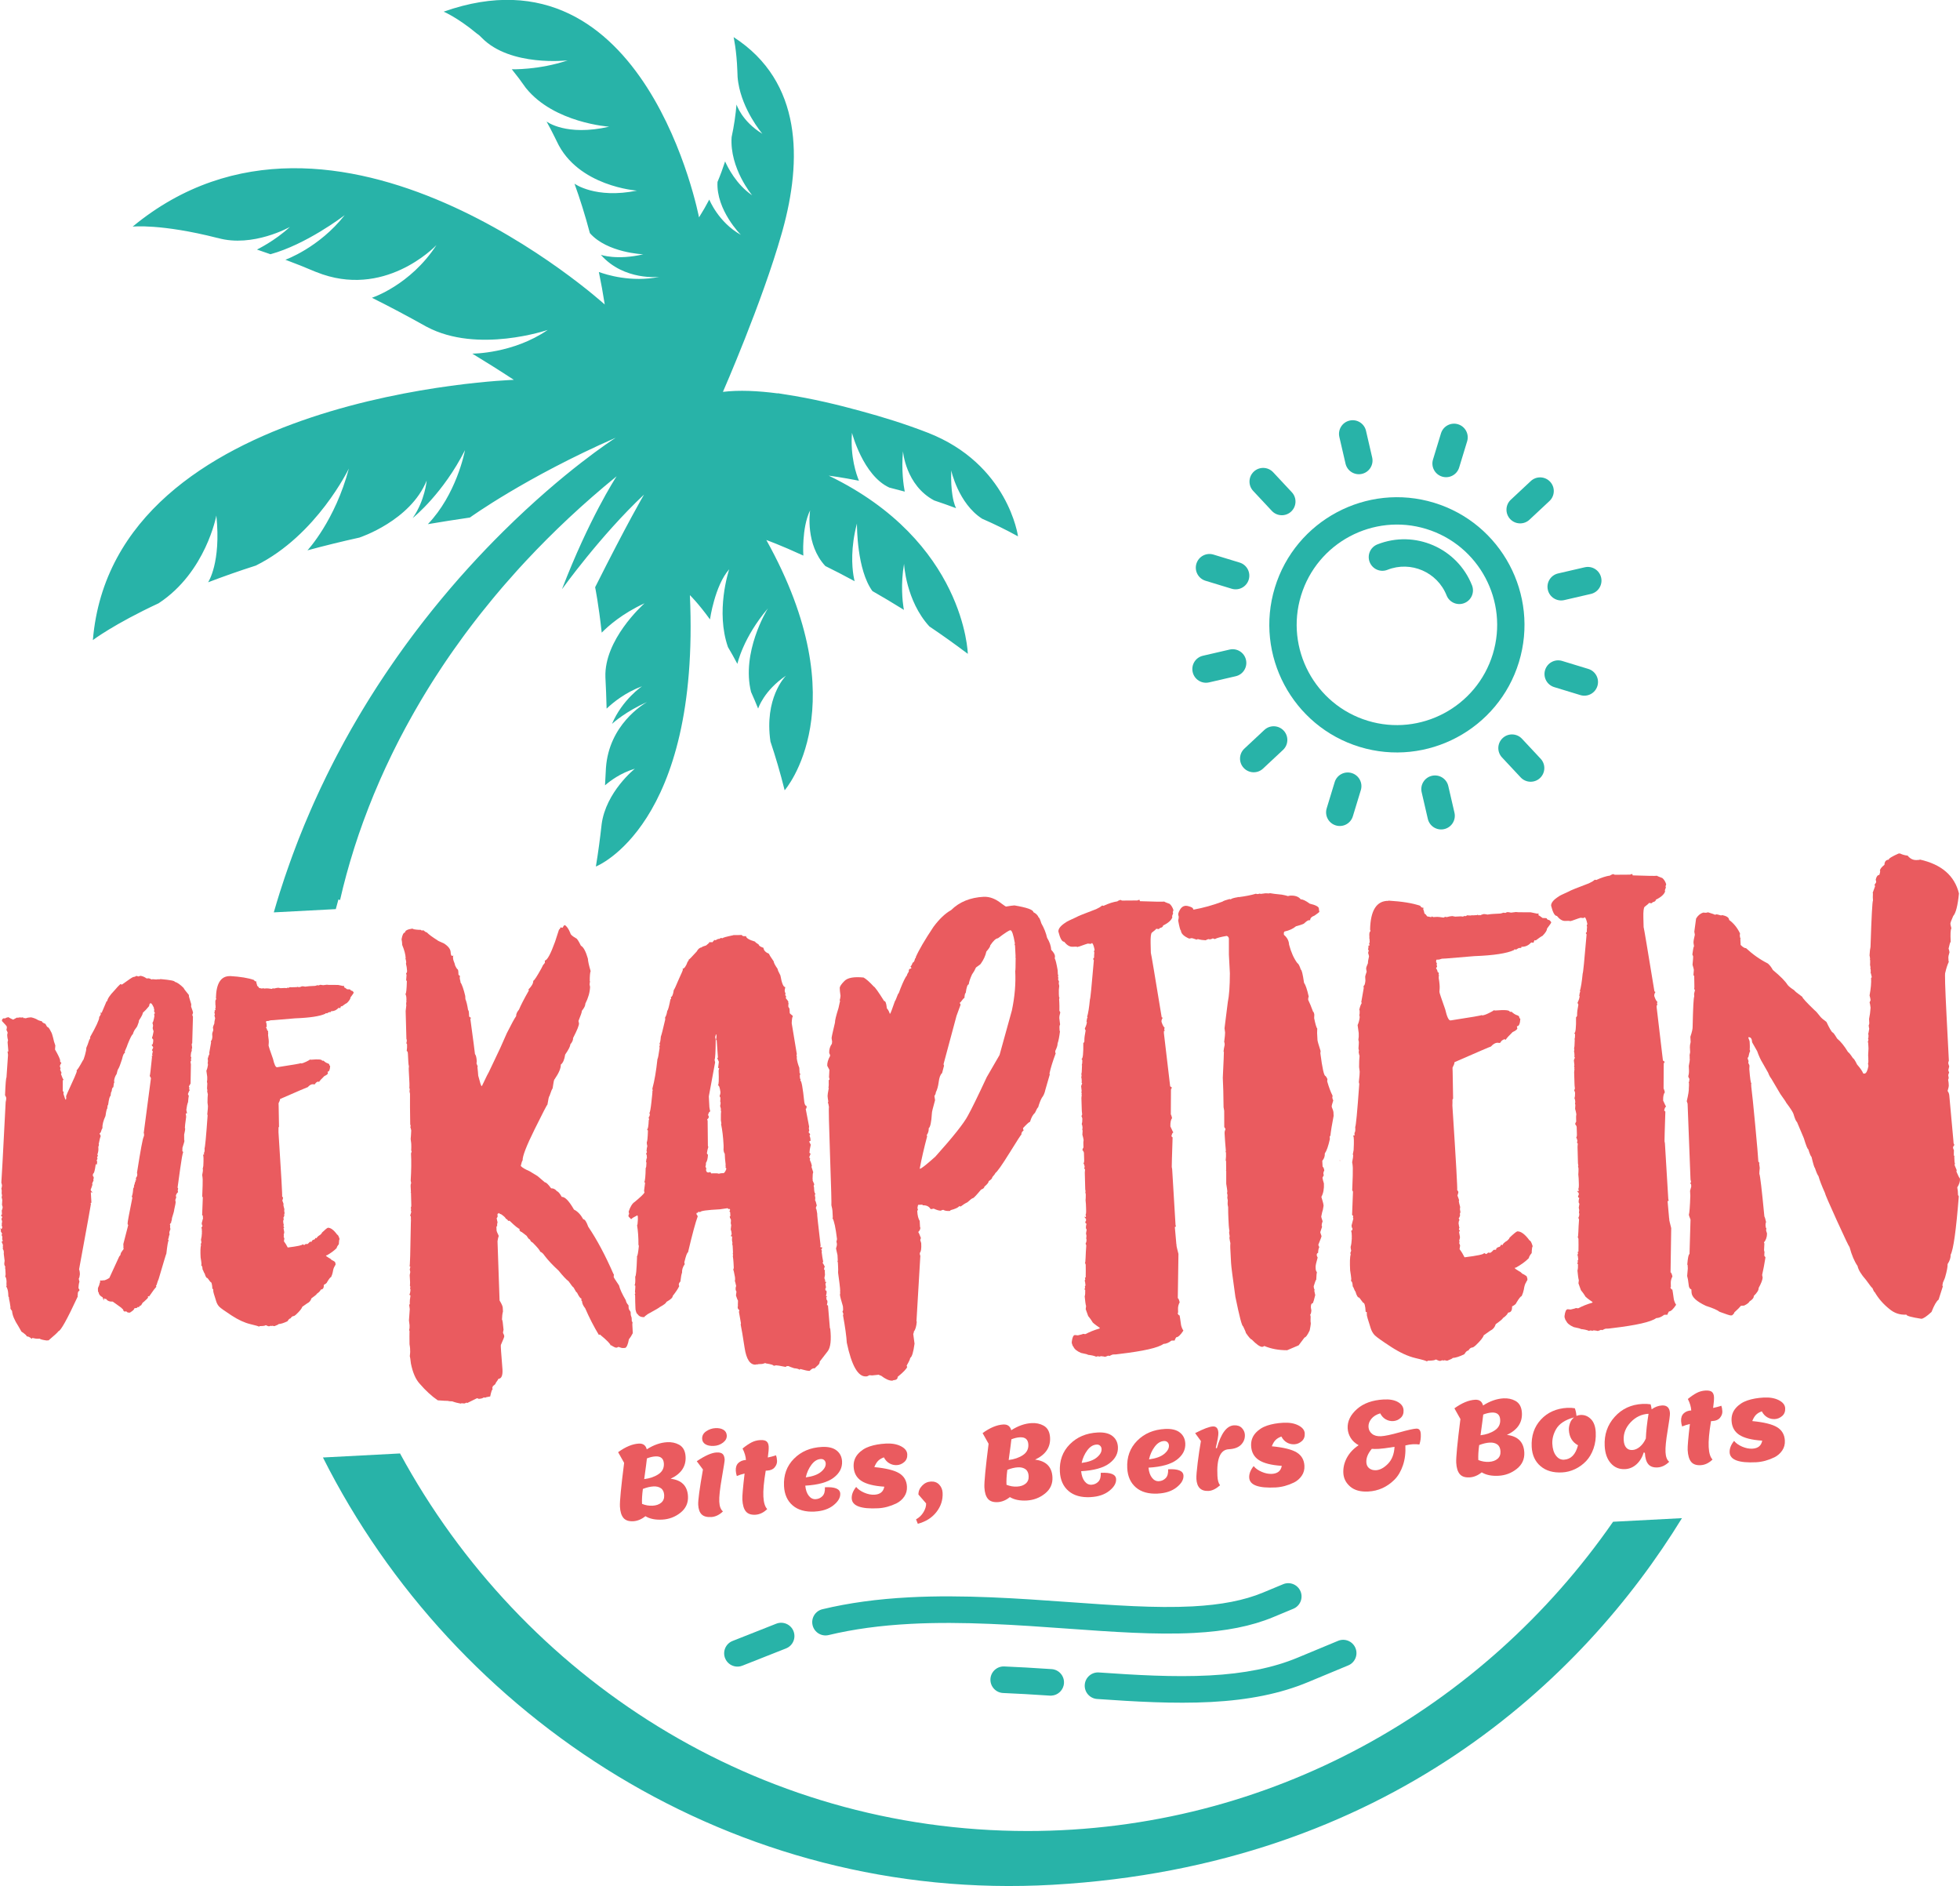 <?xml version="1.0" encoding="UTF-8"?>
<svg xmlns="http://www.w3.org/2000/svg" id="Laag_1" viewBox="0 0 896.95 862.88">
  <defs>
    <style>.cls-1{fill:#ea5b5f;}.cls-2{fill:#28b3a8;}</style>
  </defs>
  <path class="cls-1" d="m62.52,446.53c.14,0,.39.06.74.21.14,0,.46-.11.96-.29.92.09,1.88.49,2.87,1.19l.98-.05c.16,0,.62.17,1.37.54.08,0,.2-.05.36-.14,1.02.11,1.64.16,1.84.15.16-.09.28-.14.36-.14.15.07.31.11.49.1l.24-.13c.08,0,.12.03.13.12l.6-.15c4.34.38,6.52.8,6.54,1.25,1.09.27,2.45,1.22,4.06,2.84.01.24.8,1.3,2.37,3.18l.04.73,1.04,3.49v.24s-.06.86-.06.86c.57,1.48.86,2.44.88,2.89l-.32.87c0,.16.1.44.29.84l-.34,12.24c-.16,0-.24.18-.22.5,0,.04.07.57.2,1.58-.15.27-.22.52-.21.74l.04.73c-.22.01-.39.79-.49,2.35.18.42.28.66.28.72-.15.27-.22.48-.21.62,0,.04.05.2.15.48-.14.42-.25.62-.33.63l.19,1.21v.24s-.15,8.56-.15,8.56c-.53.82-.79,1.32-.78,1.51l.26.35-.2.87c.17.07.29.11.37.1v.12c-.22.26-.52.88-.87,1.88l.41.83c-.1.33-.22,1.27-.34,2.83-.36.92-.62,2.11-.79,3.59l.33,1.57-.61.03c.12.69.19,1.21.2,1.58-.42,2.96-.61,4.64-.59,5.04,0,.08.05.2.14.36.02.39-.14,1.29-.47,2.71,0,1.43,0,2.32.02,2.69h.12c.02.3-.29,1.41-.92,3.34-.05.7-.06,1.23-.04,1.59.12,0,.25.11.38.35-.34.89-.79,3.41-1.36,7.54-.57,4.13-.97,7.04-1.21,8.73l.27.47c-.14.42-.21.74-.19.99l.15.6c-.53.46-.86,1-1.01,1.64l.17.85c-.3.57-.43,1.06-.41,1.49,0,.08.05.2.14.36.03.51-.19,1.74-.66,3.7.02.41-.32,1.69-1.02,3.84.02.47-.11,1.09-.39,1.85l.02.37c-.22.01-.42.23-.58.64,0,.18.06.34.15.48l-.08.86.17.85c-.36.9-.53,1.47-.52,1.74l.15.6c-.2.44-.37,1.1-.51,1.98l-.23.26.28.6c-.28.4-.63,2.42-1.03,6.04-.08,0-1.26,3.9-3.54,11.67-.21.36-.52,1.27-.96,2.74-.16.03-.24.11-.23.26,0,.04.05.2.15.48l-1.15,1.4-2.16,3.05-.25-.11h-.24c0,.18-.03.26-.11.26l.13.24c.01.24-.68.97-2.09,2.19-.24.01-.62.52-1.14,1.53-.45.02-.76.28-.94.78l-.62-.09c-.1.33-.38.51-.83.53l-.61.03c-.07.55-.73,1.2-1.98,1.94v.24s-.37-.22-.37-.22h-.24c-.08.02-.12.06-.12.14-.18,0-.56-.22-1.14-.67l-.72.16c0-.08-.22-.27-.64-.58.07-.17.11-.29.1-.37-.1,0-.44-.3-1.03-.92l-3.81-2.73c-1.44.08-2.44-.32-3-1.19-.3.02-.55-.05-.74-.21l-.37.02v.12s.16.6.16.6h-.12c-.12.01-.31-.43-.56-1.31-1.17-.59-1.78-1.37-1.83-2.35-.16,0-.25-.07-.26-.23l-.07-1.34.11-.25h-.12c.52-1.04.76-1.74.74-2.11.08,0,.19-.29.32-.87-.09-.16-.14-.28-.14-.36.16,0,.24-.09.23-.26l.25.11.85-.04c.08,0,.12-.05.12-.13l.25.11c.59-.03,1.47-.4,2.63-1.12l4.61-10.02c.28-.01.5-.47.66-1.38.51-.82.92-1.41,1.25-1.78l-.03-.61c0-.08-.05-.12-.13-.12l.11-.25-.07-1.34,2.23-8.67c-.18-.26-.27-.49-.28-.72-.03-.55.7-4.5,2.19-11.85l-.27-.47c.36-.89.58-2.17.66-3.82.22-.01.36-.51.41-1.49.12,0,.26-.46.42-1.37.16,0,.24-.09.23-.26-.09-.16-.14-.28-.14-.36.16-.09.28-.14.36-.14l-.04-.85c-.01-.24.17-.62.55-1.13-.01-.24.01-.53.08-.86l-.15-.6c1.65-10.52,2.67-15.99,3.05-16.41-.01-.2.06-.41.21-.62l-.05-.98c0-.08-.05-.12-.13-.12l3.32-25.23c-.35-.51-.53-.87-.55-1.07.12,0,.46-2.84,1.02-8.49l-.15-.6.25.11.11-.25v-.12c-.02-.18-.07-.34-.15-.48.14-.35.24-.85.29-1.48-.06,0-.19-.11-.38-.35l.55-1.13-.02-.37-.65-.82v-.12c.48-.03.72-.81.73-2.36,0-.08-.18-.32-.53-.71l-.02-.37c.17-.19.41-1.14.71-2.85-.13-.18-.28-.66-.44-1.44.07-.19.13-.56.19-1.11-.12-.73-.22-1.17-.31-1.33.28-.01.6-1.05.94-3.1l-.15-.6h.12s-.13-.24-.13-.24c0-.16.11-.25.35-.26v-.12c-.02-.35-.16-.66-.42-.96l.21-.62-.27-.47.11-.25c-.65-1.51-1.14-2.26-1.46-2.25h-.24c-.26.03-.45.44-.55,1.26-1.01,1.26-1.98,2.28-2.89,3.08.03.53-.56,1.7-1.77,3.51.02.47-.22,1.29-.73,2.48,0,.14-.29.61-.9,1.39-.46.55-.86,1.39-1.21,2.51-.35.02-1.12,1.53-2.33,4.52,0,.18-.42,1.26-1.3,3.25l.04.73c-.47.02-.91.98-1.32,2.88-.74,2.26-1.27,3.67-1.61,4.24-.31.36-.59,1.19-.85,2.49-.68.97-1.07,2.05-1.17,3.24l.15.6c-.2.01-.37.75-.49,2.23-.41.02-.66.65-.76,1.87-.22.01-.39.71-.5,2.1-.39.02-.76,1.38-1.13,4.09-.2.01-.34.59-.4,1.73-.22.01-.49,1.13-.8,3.34-1.02,2.21-1.5,4.11-1.41,5.7-.14,0-.4.59-.76,1.75-.34.43-.54.64-.58.64.35.47.53.87.55,1.19-.22.42-.53,1.62-.91,3.59l.13.24c-.08.45-.18.78-.31.99l.04.85c.04.81-.11,1.72-.47,2.71.09.24.18.36.26.35-.19.62-.34.95-.44,1l.27.47c-.3.55-.44.92-.43,1.12.16.01.25.09.26.23l-.17,1.48-.38-.22h-.12c-.38,2.8-.76,4.2-1.12,4.22-.15.27-.22.52-.21.74l.02.37c.26.29.4.57.41.83-.13.58-.2.91-.19.99v.12c.01.08.05.12.13.12-.45.82-.66,1.32-.65,1.5v.24c.02.08.06.12.14.12-.38,1.22-.67,2.01-.85,2.37.02.33.28.72.8,1.18v.12s-.61-.09-.61-.09h-.12c.18,3.05.27,4.65.28,4.79-.24.01-.36.1-.35.26v.12c.01.08.05.12.13.12.01.22-1.8,10.21-5.43,29.95.19.56.3,1.04.32,1.45l.04.85c-.12,1.15-.29,1.77-.51,1.86.02.47.13.95.32,1.45-.28.85-.43,1.92-.44,3.2.12,0,.25.11.38.35l.04.73c-.57.03-.82.7-.75,1.99-.08,0-.12.05-.12.13s.05.2.14.36c-4.92,10.61-7.9,15.94-8.94,15.99.01.24-1.46,1.62-4.43,4.14l-.98.05c-1.72-.24-2.76-.51-3.1-.82l-.85.04c-.49.03-1.31-.09-2.46-.36-.16,0-.24.13-.22.38h-.12c-.86-.76-1.61-1.13-2.26-1.1-.02-.39-.83-1.12-2.44-2.19l-1.35-2.37c-1.86-2.86-2.84-5.21-2.94-7.06-.45-.51-.72-.98-.81-1.42,0-.08.03-.12.12-.13-.26-1.88-.49-3.21-.7-4l-.04-.73-.26-.35-.07-1.34c-.07-1.3-.37-2.38-.9-3.25l.21-.62c0-.08-.05-.12-.13-.12l.05-1.47v-.12c-.07-1.22-.27-1.94-.61-2.17,0-.08.06-.41.19-.99l-.13-2.44c0-.18-.06-.34-.15-.48.07-.15.11-.31.1-.49v-.24c-.23-.25-.37-.61-.44-1.08.06-.84.11-1.33.17-1.48l-.42-3.4c.07-.17.11-.29.1-.37l-.13-.24.11-.25c-.15-.62-.34-1.06-.56-1.32l.11-.25-.04-.85c0-.18.02-.35.1-.49-.27-.88-.54-1.44-.82-1.67h.12s.25.1.25.1l.34-.51v-.12c-.18-.19-.27-.35-.28-.47,0-.1.01-.51.06-1.23-.15-.48-.28-.72-.4-.71l.33-.63-.67-1.19.11-.25v-.12c-.02-.28-.16-.64-.43-1.08l.51.46h.24c0-.09.1-.38.32-.89-.18-.26-.27-.49-.28-.72,0-.06.02-.31.08-.74-.09-.16-.14-.28-.14-.36.16,0,.24-.09.23-.26l-.04-.73c0-.08-.1-.4-.29-.96l.34-.51-.03-.61-.37.02c0-.08.03-.12.12-.13l-.13-.24v-.24c-.02-.16.1-.25.34-.26l-.1-1.83c.13-.23.27-.69.42-1.37-.02-.35-.12-.75-.31-1.21l.13-2.21-.33-1.57c.16,0,.24-.13.22-.38-.01-.28-.07-.65-.18-1.09.05-.55.07-1,.05-1.35l-.17-.85c.14-.35.24-.85.29-1.48-.11-.61-.22-1.01-.31-1.21.07-.19.73-12.48,1.98-36.89.2-.83.29-1.48.26-1.97-.26-.72-.44-1.08-.55-1.07.21-5.29.43-8.03.67-8.22v-.12s.69-10.06.69-10.06v-.24s-.21-1.46-.21-1.46l.37-.02c-.21-2.43-.32-3.85-.35-4.26,0-.06.06-.35.2-.87,0-.04-.11-.48-.31-1.33h.12s-.13-.24-.13-.24l-.05-.98.2-.87c0-.16-.19-.6-.56-1.32.13-.54.2-.91.19-1.11l-.02-.37c0-.18-.75-1.04-2.21-2.57v-.24c-.04-.45.23-.79.79-1.02l.74.08c-.01-.2.43-.39,1.32-.56h.12c.42.3,1.14.67,2.14,1.1l1.78-.95c.08,0,.21.03.37.1.42-.1.66-.16.72-.16l1.23.06c.16-.09.28-.14.36-.14l.39.47.24-.13c.41,0,.61.07.62.21.35-.26,1.2-.43,2.54-.5,1.22.26,2.3.69,3.25,1.3l1.24.42.37-.02c.02.45.57.87,1.65,1.26l.81,1.42c.47-.02,1.03.68,1.7,2.11.35.51.69,1.43,1,2.76.25,1.29.6,2.49,1.04,3.61l-.15,1.84c1.23,2.12,2.01,3.7,2.33,4.77l.04.85c.34.25.51.48.53.71-.26.12-.48.53-.67,1.26v.12s.29.84.29.84c0,.14-.06.39-.21.74.1,0,.29.39.55,1.19.08,0,.12.03.13.12v.12s-.22.38-.22.38v.24c.49,1.42.86,2.22,1.12,2.39l-.34.51c0,.14,0,1.69,0,4.64v.12s.4.47.4.47l-.08.86c.54,1.74.87,2.62.99,2.64.2-.01.3-.42.3-1.24l-.13-.24.65-1.62c2.89-6.2,4.33-9.54,4.3-10-.09-.16-.14-.28-.14-.36.32-.02,1.3-1.53,2.94-4.55.16,0,.47-.79.92-2.35.45-1.56.65-2.68.62-3.35.39-.79.85-2.04,1.39-3.74.06,0,.21-.26.45-.76-.09-.16-.14-.28-.14-.36,2.8-4.93,4.21-7.98,4.23-9.14-.08,0-.12-.03-.13-.12.22-.01.53-.48.9-1.39-.18-.26-.27-.45-.28-.6h.12c.15.07.31.1.49.09l2.28-5.38.25.11c.1-1.15,1.24-2.83,3.4-5.07,1.09-1.3,1.98-2.24,2.66-2.83.27.15.52.22.74.21,3.12-2.28,4.85-3.43,5.2-3.45.51-.03.99-.21,1.44-.56Z"></path>
  <path class="cls-1" d="m105.2,446.55c4.76.28,8.44.88,11.03,1.81.23.48.61.7,1.14.67l-.09.62c.13.1.27.58.44,1.44.2-.01.5.3.9.93l1.48.29c.01-.16.09-.25.23-.26l.38.22,1.46-.08c.24-.01.98.07,2.21.25l.47-.27.62.09c.76-.2,1.37-.32,1.82-.34h.12c.6.13.93.19.99.19l1.95-.1.74.08c.32-.08.48-.17.47-.27l.25.11.37-.02.35-.26c.55.05,1,.07,1.35.05h.12c.08-.01.12-.05.12-.13l.25.11,1.58-.08c.08,0,.12-.05.12-.13.33.04.49.12.5.22.16-.09.28-.14.36-.14l.25.11c.28-.18.68-.32,1.2-.43.67.05,1.08.11,1.23.18.83-.12,1.48-.2,1.94-.22l2.56-.13c.2-.01.56-.11,1.08-.3l.74.08c.26-.18.49-.27.72-.28.16,0,.57.05,1.23.18.12,0,.69-.08,1.7-.21l.86.08,4.28.02,2.35.49c.16-.09.28-.14.36-.14l.04.73c.14,0,.61.29,1.39.9.98,0,1.47.07,1.48.17.01.28.31.47.89.56.38.31.6.58.65.82,0,.14-.48.86-1.48,2.16.03.59-.5,1.43-1.58,2.53-.26.07-1.05.6-2.36,1.59-.17-.07-.29-.11-.37-.1-.23.32-.33.61-.32.87l-.86-.08c-.87.94-1.86,1.44-2.98,1.5l-.49.03.02.37-.73.04c-.2.01-.56.19-1.07.55l-.62-.09-.11.25c-2.46,1.17-7.1,1.88-13.91,2.13l-9.77.82-1.46.08c-.08,0-.4.1-.96.29l-.98.05-.09.62v.24c.19.19.28.35.28.47,0,.08-.03.21-.1.37l.16.72-.34.51v.12c.26.23.45.67.56,1.32.24-.01.37.14.39.47l-.11.25.13.24c-.06.45-.08.82-.06,1.1.27,1.68.38,2.89.31,3.65l-.07.98v.24c.03.28.69,2.28,2.01,5.98.6,2.6,1.21,3.88,1.82,3.85h.12c7.15-1.09,10.73-1.71,10.72-1.85l.25.11c.49-.03,1.24-.28,2.25-.77,1.01-.49,1.62-.83,1.81-1.03.15.07.31.11.49.1,3.32-.3,5-.14,5.04.47l.61-.03c.71.66,1.38,1.07,2.02,1.24.42.16.63.35.64.58.08.4.21.6.4.59-.09,1.72-.46,2.59-1.08,2.62h-.12s.17.85.17.85c-.2.38-.75.77-1.65,1.19-1.26,1.21-2.07,2.1-2.43,2.69l-.38-.22c-.78.27-1.25.66-1.41,1.17-.16.09-.28.14-.36.14l-.74-.08c-.73.04-1.48.49-2.25,1.34-.18,0-4.35,1.8-12.49,5.36-.16,0-.24.13-.22.38.01.2-.21.74-.65,1.62.04.73.05,1.2.04,1.4,0,.2.04,3.36.16,9.46-.16,0-.24.13-.22.38.02.47.02,1.12-.02,1.96,1.27,19.57,1.82,29.36,1.66,29.37l.4.59v.24c.02.14-.08.51-.3,1.12.38.98.57,1.54.58,1.68l-.11.25c.01.28.17.97.47,2.05-.06.43-.09.68-.08.74l.18,1.09c-.15.27-.22.52-.21.74,0,.08.05.12.13.12-.17.72-.35,1.14-.55,1.25.18.26.27.5.28.72-.16,0-.27.34-.31.99.11.97.22,1.46.32,1.45l-.21.62.4.71c-.16.09-.28.14-.36.14l.35,1.94c-.07.66-.17.99-.31.99l.13.24c-.05.57-.08.9-.07.98.18.26.27.5.28.72-.12.74-.18,1.15-.18,1.23.66.86,1.24,1.81,1.74,2.84,4.53-.56,6.79-1.05,6.77-1.45h.12s.63.33.63.33c.26-.12.49-.29.71-.53l.62.09c.26-.01.69-.36,1.29-1.05l.85-.04c-.03-.51.4-.86,1.29-1.05.23-.22.34-.43.33-.63l.37-.02.25.11c.12-.47.66-.99,1.63-1.55.55-.48.81-.82.8-1.02,1.32-1.27,2.22-2.01,2.69-2.22,1.28-.07,2.72,1,4.32,3.2.3-.02.67.66,1.08,2.02-.18,0-.31.79-.37,2.34-.58.66-.91,1.25-1.01,1.76-1.12,1.14-2.61,2.24-4.47,3.29l-.37.02v.24c.02.08.57.46,1.66,1.14h.12s.9.8.9.8c.16,0,.62.25,1.39.78.33.78.38,1.29.17,1.53-.21.25-.31.43-.31.55-.38.51-.66,1.38-.84,2.61-.15.72-.39,1.47-.74,2.24-.36.08-.97.85-1.84,2.3-.1.41-.61.85-1.52,1.3.07,1.38-.38,2.1-1.35,2.15-.33.69-.95,1.33-1.85,1.93.01.22-.81.92-2.46,2.08-.35,1.1-1,1.87-1.96,2.3l-2.24,1.58c-.2.76-1.16,1.96-2.87,3.57-.49.43-.84.66-1.07.67-.55.03-1.02.38-1.41,1.05-.45.02-.91.46-1.4,1.3-1.67.82-3.03,1.26-4.09,1.31,0,.16-.63.48-1.91.96-.08,0-.41-.06-.99-.19l-.24.13c-.15-.07-.31-.11-.49-.1-.1,0-.29.07-.56.18-.27.12-.78-.03-1.54-.44h-.24c-.21.25-1.06.37-2.55.39h-.12s-.35.27-.35.27c0-.16-1.32-.55-3.94-1.17-2.62-.62-5.48-1.93-8.58-3.95-3.1-2.02-4.97-3.35-5.6-3.98-.63-.64-1.11-1.46-1.43-2.46l-.29-.96c-.68-2.1-1.03-3.27-1.04-3.49l-.06-1.22c-.24.01-.37-.02-.37-.1-.11-2.11-.41-3.16-.9-3.13-.87-1.14-1.31-1.72-1.31-1.76-.49.03-.93-.68-1.33-2.13-.1,0-.38-.55-.82-1.67-.08,0-.12-.03-.13-.12-.06-1.22-.26-1.82-.58-1.8l.08-.86c-.02-.47-.16-1.44-.4-2.91-.15-2.8-.08-4.68.19-5.63,0-.08-.05-.2-.14-.36l.32-.87c-.1-.44-.16-.81-.18-1.09v-.24c.2-.62.35-1.69.43-3.2h-.12s.11-.24.11-.24l-.07-1.34-.17-.85c.32-.02.47-.27.45-.76-.18-.26-.27-.49-.28-.72l-.02-.37.61-2.35-.15-.48c.07-.15.11-.31.1-.49-.06,0-.19-.11-.38-.35l.31-8.08-.27-.47c.18-4.25.25-6.82.21-7.71l-.03-.49c-.03-.53-.1-1.05-.2-1.58.26-1.28.38-2.1.36-2.46l-.13-.24.29-1.48c.17-3.06.12-4.73-.14-5v-.12s.48-.03.48-.03l-.04-.85c.23-.3.33-.79.29-1.48l-.03-.61c.25-.3.72-5.29,1.41-14.98l-.15-.6c.22-2.05.32-3.28.3-3.68-.02-.37-.09-.89-.2-1.58,0-1.67.05-2.98.16-3.92-.09-.16-.19-.6-.31-1.33l.1-.49c-.1-.42-.16-.66-.16-.72.09-1.31.14-2.08.12-2.33,0-.06-.06-.3-.16-.72.13-.66.17-1.43.12-2.33l-.39-2.79c.35-.73.59-1.6.72-2.6l-.03-.61c0-.08-.05-.12-.13-.12.14-.37.19-.95.15-1.72l-.13-.24c.23-1.05.51-1.84.85-2.37,0-.08-.05-.2-.14-.36l.85-4.81-.04-.85c.3-.02.52-.6.64-1.74l-.08-1.46c0-.14.17-.72.52-1.74-.1-.44-.16-.81-.18-1.09-.01-.26.2-.89.64-1.87-.03-.49.1-1.27.37-2.34,0-.16-.11-.56-.31-1.21,0-.14.06-.39.21-.74-.08-.32-.17-.48-.27-.47.15-.33.2-.78.17-1.35l.37-.02v-.24s-.17-.6-.17-.6c.16,0,.24-.09.23-.26l-.07-1.34c0-.08-.05-.12-.13-.12l.11-.25-.04-.73c-.04-.75.1-1.25.41-1.49,0-.18-.06-.34-.15-.48.14-6.73,2.26-10.08,6.38-10.05Zm22.96,70.84c0-.08-.05-.2-.14-.36l.14.36Z"></path>
  <path class="cls-1" d="m188.8,424.82c.02.29,1.15.5,3.4.62v-.16s.82.44.82.44l.48-.03c.11,0,.16-.06.15-.17.79.71,1.34,1.05,1.66,1.04.96.99,2.58,2.19,4.85,3.6,0,.13,1,.62,2.97,1.45,1.99,1.26,3.03,2.6,3.1,4.01.06,1.17.31,1.75.73,1.73.21-.12.36-.18.47-.19v.16c-.09.19-.13.41-.12.65l.03.48c.03.56.29,1.4.77,2.53.03.56.39,1.34,1.09,2.35.32.04.51.46.55,1.26l.07,1.28c0,.16.23.36.67.61-.08.57-.11.89-.11.97.13.96.26,1.43.4,1.42l-.14.33c.79,1.22,1.54,3.37,2.27,6.46l.08,1.44c.46,1.07.87,2.76,1.23,5.07.21-.01.35.52.4,1.58l.07,1.28c0,.11.34.36,1,.75-.21.12-.37.18-.47.19,1.39,10.26,2.11,15.68,2.14,16.27.46.54.73,1.65.82,3.33-.08.57-.11.89-.11.97.31.84.49,1.26.55,1.26,0,.11-.04.27-.13.49.18,1.49.31,2.77.36,3.83.81,3.17,1.32,4.75,1.53,4.74h.16s2.32-4.79,2.32-4.79c.2-.22,1.12-2.09,2.76-5.6,2.3-4.7,4.41-9.3,6.34-13.82,2.11-4.18,3.53-6.77,4.25-7.77-.05-.91.38-1.89,1.29-2.96.86-2.05,2.36-4.97,4.52-8.75-.12-.21-.18-.36-.19-.47,1.53-1.53,2.26-2.85,2.2-3.97.4-.02,1.64-1.91,3.72-5.65.6-1.32.99-1.98,1.18-1.99l.45-.67-.05-.96c1.07-.06,2.63-2.92,4.69-8.6l1.8-5.55c.42-.24.61-.57.59-.99l1.13.1c.28-.71.58-1.1.9-1.17.88.41,1.75,1.65,2.6,3.72.03.56.87,1.32,2.53,2.28.46.08,1.21,1.22,2.27,3.41,1.18.63,2.25,2.61,3.2,5.93.06,1.2.48,3.11,1.26,5.71-.28.71-.42,2.27-.4,4.68h.16c-.1.18-.18.67-.24,1.45l.22,1.11c-.09,2.44-.81,4.99-2.17,7.66.04.83-.49,1.93-1.59,3.29.03.51-.48,2.03-1.53,4.58v.16c.01.08.08.4.22.95.05.91-.85,3.15-2.7,6.72.05.91-.38,1.89-1.29,2.96.04.77-.74,2.31-2.33,4.62-.34,2.29-1,3.83-2.01,4.6.08,1.6-.87,3.85-2.86,6.73-.21.01-.51,1.42-.9,4.22-.19.04-.66,1.19-1.43,3.45-.21.01-.52,1.31-.92,3.9-.19,0-2.15,3.79-5.89,11.35-3.74,7.56-5.56,12.27-5.46,14.14-.25.28-.53,1.1-.83,2.45v.16c.66.72,1.99,1.5,3.99,2.36l3.65,2.22,3.36,2.87c.56-.03,1.52.88,2.87,2.74,1.01-.05,1.89.38,2.64,1.31.6.16,1.34,1.03,2.22,2.61,1.47-.08,3.34,1.86,5.6,5.81,1.65.8,3.06,2.28,4.25,4.43.69-.04,1.45,1.1,2.27,3.41,4,5.92,7.86,13.16,11.58,21.71h.16c-.07.74-.1,1.17-.09,1.28,0,.19.83,1.48,2.45,3.89.38,1.64,1.41,3.89,3.08,6.74.15.85.57,1.63,1.25,2.34l.07,1.28c.02.4.32.97.89,1.72l.08,1.44c0,.11.13.53.39,1.26l.08,1.6c.04.21.15.31.34.3l-.1,1.13.21,4c-.56,1.13-1.15,2.07-1.78,2.82-.44,2.38-1.01,3.69-1.72,3.94l-.96.05c-.45.02-1.16-.15-2.12-.53-.34.23-.65.36-.94.37-.43.02-1.25-.36-2.47-1.16,0,.11-.05.16-.15.17-.04-.69-1.68-2.37-4.92-5.04-.21.12-.37.18-.47.19-2.29-3.79-4.37-7.85-6.26-12.2-.91-1.1-1.4-2.2-1.46-3.3-.11,0-.22-.15-.35-.46.1-.19.14-.41.13-.65-.48,0-1.17-.93-2.07-2.78-.24.01-.76-.76-1.57-2.33-.24-.04-.99-.96-2.23-2.77-1.12-.85-2.65-2.48-4.59-4.9-2.78-2.56-4.94-4.85-6.46-6.89-.61-.93-1.28-1.54-2.02-1.82-.03-.51-1.17-1.89-3.43-4.16-.66-.29-1.06-.75-1.2-1.38-.35.02-.86-.54-1.53-1.69l-2.34-1.8c-.32.02-.66-.29-1.01-.91.1-.22.14-.38.13-.49-.48.03-1.99-1.18-4.52-3.62-.21.01-.32-.04-.33-.14l-.31.18c-.41-.62-.8-.97-1.18-1.06-.02-.37-.7-1.03-2.03-1.98-.65-.18-.98-.38-.99-.59h-.16c-.26.24-.46.35-.62.36l.07,1.28c-.19.44-.34.66-.45.67.18.98.33,1.62.42,1.9-.1.19-.18.68-.24,1.46.11,0,.16.05.17.15-.16,0-.31.18-.46.51l.09,1.76c.01.21.32.95.92,2.2l.02.32c-.17.33-.34,1.09-.52,2.28.55,16.64.86,25.67.94,27.09.94,1.53,1.42,2.63,1.46,3.3l.09,1.76c-.27,1-.42,2.24-.45,3.72.21-.01.45,1.53.72,4.62-.18.71-.26,1.19-.24,1.46.35.6.54,1.12.56,1.58.01.27-.51,1.58-1.56,3.94-.1.19.15,3.93.75,11.2.15,2.78-.48,4.2-1.86,4.27,0,.13-.39.74-1.19,1.83.02.37-.44.88-1.37,1.52,0,.19-.08.46-.28.82.12.18.18.39.19.63-.29.02-.66,1.11-1.11,3.27-1.49.21-2.23.41-2.22.6l-.33-.14-.48.03c-.41.34-1.15.54-2.22.6-.36-.2-.63-.29-.82-.28l-4.38,2.16c-.22-.1-.38-.14-.49-.13-.42.24-.73.36-.94.37-.59-.08-1.08-.1-1.45-.08v.16c-1.48-.24-2.83-.6-4.06-1.07-.69.04-1.39-.03-2.1-.21-.48.03-1.98-.06-4.51-.25-2.78-1.89-5.53-4.42-8.27-7.6-1.84-1.99-3.18-5.08-4.02-9.26-.2-1.84-.37-2.95-.5-3.35.15-1.16.21-2.07.18-2.74h-.16s.14-.32.14-.32c-.03-.67-.13-1.46-.29-2.39-.04-2.78-.04-4.82,0-6.1l-.18-.31c.18-.6.25-1.35.2-2.26l-.28-2.23.37-5.16c-.15-.9-.24-1.59-.27-2.07.21-.01.31-.12.3-.34l-.03-.64c-.03-.59.08-1.61.32-3.07,0-.16-.18-.31-.51-.46.3-.5.47-1.31.51-2.44l-.18-.31.12-.81c-.02-.32-.08-.48-.19-.47l.08-1.61-.18-3.36c0-.11.08-.54.25-1.3l-.02-.32-.21-.95c.18-.68.26-1.11.25-1.3l-.33-.14c.19,0,.38-6.55.58-19.62l.06-1.93h-.16s.14-.32.14-.32l-.05-.96c-.01-.21-.12-.31-.34-.3.19-.44.37-1.04.55-1.8l-.19-.63.12-.81-.18-.31c.19-.44.28-.82.26-1.14-.07-3.42-.12-5.4-.15-5.93h-.16s.14-.32.14-.32l-.14-2.72c-.02-.45.06-.89.25-1.3l-.22-1.11c.29-4.75.34-8.88.15-12.37,0-.19.08-.46.28-.82-.01-.24-.08-.45-.19-.63.05-1.1.06-1.96.03-2.57l-.04-.8-.26-1.91c.11,0,.16-.06.15-.17h-.16c.1-.18.19-1.42.29-3.7-.15-.74-.28-1.22-.4-1.42l.13-.65c-.01-.24-.08-.45-.19-.63-.1-6.04-.14-10.75-.1-14.13-.13-.42-.2-.79-.22-1.11,0-.08.03-.4.11-.97-.01-.21-.07-.32-.18-.31.05-1.07.06-1.88.03-2.41l-.3-5.76c-.04-.72-.02-1.36.06-1.93-.14-.55-.22-1.19-.26-1.91l-.2-3.84c-.04-.8-.22-1.22-.55-1.26.16-1.05.21-2.07.16-3.06-.12-.31-.24-.47-.35-.46.19-.49.27-1.03.24-1.62l-.18-.31-.35-12.83c.23-1.8.33-2.83.32-3.07h-.16c.07-.21.14-.8.23-1.77h-.16s.14-.32.14-.32l-.07-1.28c-.01-.27-.15-.74-.4-1.42.35-.02.56-2.01.65-5.98l-.33-.14.19-2.58c-.12-.18-.18-.44-.2-.79.32-.07.46-.45.42-1.15-.06-1.09-.22-2.16-.49-3.19l.13-.65c-.14-1.06-.27-1.59-.4-1.58l.14-.33c-.09-1.65-.62-3.66-1.6-6.02l-.04-.8c-.02-.45-.11-1.04-.25-1.75.35-2.05.88-3.1,1.6-3.13-.04-.85,1.1-1.45,3.44-1.79Z"></path>
  <path class="cls-1" d="m335.6,427.8c1.5.03,2.78.01,3.85-.04.16.42.65.61,1.47.56l.48-.03c.05.88,1.43,1.72,4.15,2.51.01.21.57.67,1.68,1.36.03.51.75,1,2.17,1.49.06,1.12.91,2.04,2.55,2.76.02.29.72,1.43,2.11,3.42.03.64.63,1.79,1.79,3.44.02.45.45,1.45,1.28,2.98.64,3.61,1.38,5.39,2.21,5.34v.16c-.17.76-.25,1.19-.24,1.3l.03.48c.25.74.38,1.16.39,1.26l-.3.5c.16,0,.33.14.51.46l-.11.97c.51.51.91,1.08,1.21,1.7l-.14.33c0,.11.06.16.17.15l-.1,1.13.03.64c.34.38.52.75.54,1.1l.09,1.76c0,.11.45.51,1.35,1.21l.02.32c-.25.28-.41,1.31-.48,3.08l2.35,14.17-.14.33.02.32c.01.24.08.45.19.63l-.14.33c.16,1.46.56,3,1.2,4.59l.13,2.4.35.46c-.2.36-.29.68-.27.98v.16c.01.11.07.16.18.15l-.14.33.02.32.35.46c-.1.19-.14.41-.13.65.51-.03,1.11,3.26,1.8,9.86.22,1.17.57,1.74,1.05,1.71.04.85-.09,1.29-.41,1.31l1.55,8.11-.11.97.2.79c-.2.36-.29.68-.27.98.45.46.68.71.68.77l-.29.66c.25.68.38,1.16.4,1.42l.05.96c-.24.01-.45.13-.62.35.47.86.71,1.33.72,1.41-.35,1.52-.55,2.76-.61,3.73.16,0,.33.14.51.46l-.56,1.47v.16s.35.46.35.46c.01.24-.03.46-.13.65.45.91.76,1.81.94,2.68-.1.19-.14.41-.13.65l.77,2.37c-.2.2-.31,1.27-.31,3.23h.16s-.14.32-.14.32v.16c.49,1.07.74,1.65.74,1.73-.06.43-.15.65-.29.66l.2.79.08,1.44c.13.93.31,1.4.56,1.42l-.29.66c.15.74.22,1.17.23,1.27l-.1,1.13c.23.28.48,1.07.77,2.37-.29.55-.43.99-.41,1.31.22.18.42.97.61,2.38-.1.22.43,5.12,1.57,14.69-.1.19-.14.41-.13.65.19.1.46.14.81.12l.02.32c-.19.44-.34.66-.45.67l.35.62c0,.11-.04.27-.13.49.19,1.65.43,3.19.72,4.62-.21.04-.31.15-.3.34.26.31.61.93,1.06,1.87-.21.01-.35.45-.41,1.31.11,0,.27.04.49.13l-.14.33.1,1.92c-.18.76-.26,1.19-.25,1.3v.16c.02.29.15.61.38.94-.1.19-.14.41-.13.65.32-.02.49.08.5.3v.16s-.29.5-.29.5l.02.32c.14.61.22,1.14.24,1.59-.21.04-.31.15-.3.34l.03.64c.01.21.18.31.5.3l.05.96c-.18.76-.26,1.19-.25,1.3v.16c.02.21.19.31.51.3v.16c-.31.02-.47.13-.46.35.12.18.18.39.19.63h-.16s.52.78.52.78l.03.64c0,.11-.08.54-.25,1.3.22.1.38.14.49.13l.87,10.39.18.31c.53,5.11.15,8.53-1.15,10.26-1.3,1.73-2.53,3.32-3.68,4.77.04.72-.36,1.38-1.18,1.99-.76.79-1.17,1.19-1.22,1.19-.11,0-.16-.04-.17-.15-.64.03-1.32.44-2.02,1.23-.69.04-2.16-.26-4.38-.89.01.21-.09.33-.3.34-.31-.33-1.13-.56-2.44-.67-1.28-.41-2.15-.74-2.62-.99l-.8.04-.46.35c-2.54-.51-4-.75-4.37-.73l-1.11.22c-.02-.37-1.22-.74-3.59-1.1,0-.11-.12-.15-.33-.14-.68.25-1.16.38-1.42.4l-1.6.08c-.24.01-.45.08-.63.19l-.33-.14-.31.18c-2.59.14-4.29-2.44-5.1-7.74-.81-5.3-1.41-8.86-1.8-10.68.1-.22.14-.38.13-.49l-.92-5.25c.1-.19.14-.41.13-.65l-.02-.32c-.37.02-.61-.4-.71-1.25l.14-.33-.03-.64.06-1.93c-.14-.13-.45-.91-.93-2.36l.23-1.78c-.23-.34-.36-.65-.37-.94l-.02-.32c-.02-.45.06-.89.25-1.3-.32-1.48-.52-2.22-.6-2.22l.12-.81-.05-.96c-.42-2.33-.69-3.5-.83-3.49.2-.36.29-.68.27-.98l-.12-2.24c-.04-.85-.15-1.87-.32-3.03.1-.19.14-.41.13-.65,0-.11-.06-.16-.17-.15l.12-.81-.16-3.04-.21-.95.14-.33c-.14-.58-.22-1.06-.24-1.43l.08-1.61-.48.03-.03-.48c.2-.28.3-.5.29-.66-.04-.77-.18-1.46-.43-2.06l.22-1.94c0-.08-.07-.4-.21-.95.08-.57.1-1.1.08-1.61-.35-.57-.54-1.04-.56-1.42.21-.01.31-.12.3-.34l-.08-1.6-.35-.46.3-.5-.02-.32-.18-.31-.31.18-.67-.45-3.51.5c-5.98.31-8.95.74-8.93,1.27l-.81-.12h-.16c.02.33-.24.5-.78.53l.03.64c.34.38.52.7.53.94-1.01,2.7-2.49,8.19-4.44,16.45-.4.02-.96,1.55-1.69,4.58l.2.79c-.9,1.25-1.31,2.56-1.24,3.92-.26.58-.51,1.93-.75,4.05-.51.46-.75.95-.73,1.48,0,.05.07.26.19.63-.55,1.18-1.55,2.68-2.98,4.49.04.72-.93,1.63-2.91,2.72.02.45-1,1.26-3.09,2.41,0,.13-1.81,1.19-5.45,3.18-1.03.72-1.54,1.18-1.53,1.36-1.49.08-2.54-.4-3.13-1.44-.32.02-.62-.66-.91-2.04l-.04-.8c-.08-1.47-.12-3.39-.14-5.77l-.18-.31c.09-.33.19-.49.3-.5l-.19-.63c.13-1.51.19-2.47.17-2.9-.21.01-.33-.09-.34-.3.3-.31.4-1.6.28-3.87.35-.02.62-2.92.83-8.71l-.03-.48c.3-.31.59-1.93.87-4.86-.12-.18-.18-.39-.19-.63.02-3.11-.18-6.04-.62-8.8.16,0,.27-.76.34-2.27.07-1.5-.02-2.25-.26-2.23-1.49.72-2.42,1.3-2.8,1.75l-1.19-1.22-.03-.64c.2-.28.3-.5.29-.66-.14-.55-.21-.87-.21-.95.76-2.31,1.7-3.81,2.82-4.48,2.69-2.25,4.17-3.67,4.43-4.25l-.2-.79.46-3.56c-.12-.31-.24-.47-.35-.46.37-.61.58-2.76.63-6.46.21-.01.33-.82.35-2.43l-.18-.31c.06-.94.19-1.54.39-1.79l-.06-1.12c-.02-.29-.14-.61-.37-.94.16,0,.31-.23.45-.67,0-.11-.07-.26-.19-.47.06-.91.18-1.67.36-2.27l-.21-.95-.04-.8c.25-.28.43-2,.53-5.17v-.16s-.35-.46-.35-.46v-.16c.36-.02.61-1.42.73-4.21.11,0,.15-.11.14-.33l-.21-.95c.21-.01.41-.4.58-1.15l-.2-.79c.28-.34.58-2.02.92-5.07.34-3.04.5-4.7.48-4.96-.11,0-.16-.04-.17-.15l.32-.02-.2-.79v-.16c.96-3.5,1.74-8.04,2.33-13.61.19,0,.52-1.74,1.01-5.19l-.18-.31c.19-.44.28-.82.26-1.14-.12-.21-.18-.36-.19-.47.27-.01.48-1.04.64-3.08.29-.66.95-3.26,2-7.81l-.05-.96c.45-.64.77-1.62.97-2.94.38-.39.88-2.19,1.48-5.38.21-.01.31-.12.3-.34l-.02-.32-.18-.31c.64-.03,1.12-1.13,1.43-3.29.16,0,.98-1.76,2.45-5.27,1.16-2.44,1.73-3.81,1.71-4.1l-.18-.31c.83-.04,1.63-1.16,2.39-3.34.24-.01.39-.29.44-.83.21-.01,1.43-1.25,3.66-3.72.66-1.21,1.43-1.84,2.31-1.89-.01-.21.67-.52,2.04-.91l1.38-1.2c-.01-.21.04-.32.14-.33l.81.12v-.16s.32.14.32.14h.16c.05-.01.36-.35.91-1.02l.32-.02c.11,0,.16.05.17.15.8-.47,1.33-.71,1.57-.72v.16s.94-.53.94-.53l.81.12c-.01-.24,1.62-.7,4.91-1.38Zm-8.05,45.54c.01.21-.08.59-.26,1.14.14.58.22,1.06.24,1.43-.04,5.38-.21,8.33-.5,8.86l.02.32.21.95-2.88,15.57.26,4.96c.16,1.09.3,1.72.42,1.9-.4.02-.75.57-1.04,1.66.23.34.36.65.37.94-.11.43-.36.77-.75,1l.2.79v.16s.11,11.07.11,11.07c.01.24.08.45.19.63-.28.87-.49,1.85-.65,2.92.18.42.35.62.51.62-.12,1.85-.43,3.1-.93,3.74.03.64-.04,1.23-.23,1.78.23.34.36.65.37.94v.16c.01.11-.04.16-.14.17.05.96.45,1.42,1.2,1.38l.79-.2c.23.26.35.46.35.62l.96-.05c1.25-.07,2.11,0,2.58.19l.95-.21,1.28-.07c.42-.21.81-.82,1.19-1.83l-.02-.32c-.01-.21-.12-.31-.34-.3l.12-.81c0-.11-.06-.16-.17-.15-.01-.21.04-.32.14-.33-.17-1.25-.27-2.15-.3-2.71l-.13-2.4c-.2-.23-.39-.7-.56-1.42h.16c0-.11-.06-.17-.17-.16.05-1.07.06-1.88.03-2.41-.2-3.79-.58-6.98-1.14-9.57l.14-.33-.24-1.43c-.02-2.38.02-3.77.1-4.18-.12-.21-.18-.36-.19-.47l.14-.33c-.15-.8-.28-1.32-.4-1.58.1-.19.18-.68.24-1.46l-.19-.63c.08-.59.1-1.18.07-1.77l-.35-.62c.28-.74.41-1.33.39-1.79-.27-2.13-.65-3.18-1.13-3.15v-.16c.36-.02.46-2.22.29-6.6,0-.19.08-.51.27-.98l-.5-.3.34-2.75c-.48-1.02-.73-1.59-.73-1.73.21-.01.31-.12.3-.34l-.57-7.84c-.21.01-.32-.04-.33-.14.18-.7.26-1.19.24-1.46l-.05-.96-.32.02Z"></path>
  <path class="cls-1" d="m450.25,410.31c2.64-.14,5.35.9,8.11,3.11,1.22.9,1.9,1.35,2.04,1.34,1.72-.3,3-.48,3.83-.52,5.72.96,8.61,1.98,8.67,3.08,1.24.63,2.04,1.45,2.42,2.44.27.01.68.9,1.22,2.67,1.24,2.16,2.12,4.36,2.63,6.61,1.17,1.92,1.8,3.76,1.9,5.52,1.1,1.15,1.68,2.13,1.72,2.96l-.11.97c.35.52.79,2.31,1.33,5.39l.09,1.76c.01.24.09.45.23.63-.12.19-.18.41-.17.65,0,.11.08.26.22.47-.12.19-.18.41-.17.65,0,.19.15.5.41.94-.08.57-.11.89-.11.97l.22,1.11c-.18,1.16-.24,2.39-.17,3.7l.06,1.12c.02.32.09.48.22.47l-.16.81.08,1.44c.06,1.07.07,2.35.04,3.85.26.33.39.6.4.78-.32,1.11-.46,1.98-.43,2.59.21,1.49.33,2.45.35,2.87-.22.41-.32.85-.29,1.3l.08,1.6c0,.11.06.16.17.15-.32,2.64-.69,4.53-1.11,5.68.04.75-.32,1.89-1.07,3.43l.04.8c0,.11.07.16.21.15-1.43,3.85-2.39,6.95-2.88,9.3v.16c.01.11.07.16.18.15l-2.07,7.17c-.32,1.54-.85,2.75-1.58,3.62-.61,1.08-1.19,2.55-1.73,4.43-.21.01-.69.84-1.44,2.48-.95.83-1.7,2.2-2.27,4.13-.37.02-1.45.99-3.22,2.9l.26,1.11c-.7.41-1.03,1.02-.99,1.82-.16,0-1.97,2.8-5.42,8.37-3.46,5.57-5.63,8.66-6.54,9.27.01.21-.44.83-1.35,1.84.03.51-.53,1.13-1.67,1.85.03.56-.62,1.4-1.96,2.51.03.51-.49.96-1.53,1.36-2.14,2.57-3.37,3.87-3.69,3.89-.35.02-1.2.65-2.55,1.9-.97.45-1.99,1.09-3.07,1.93-.22-.1-.46-.14-.73-.12-.45.64-1.77,1.24-3.96,1.81.01.21-.1.33-.34.34-1.31.07-2.27-.09-2.88-.49h-.16c-.59.07-.87.19-.86.37-.85.04-1.99-.27-3.42-.94-.63.14-1.1.22-1.39.23-.73-1.25-1.94-1.83-3.62-1.74-.01-.21-.14-.31-.38-.3l-1.76.09c-.2.81-.29,1.3-.28,1.46l.25.95c-.24.04-.35.15-.34.34v.16c.11,1.95.48,3.43,1.12,4.44l.13,2.56c.01.24.08.45.19.63-.12.78-.44,1.39-.95,1.82v.16c.21.23.6,1.12,1.19,2.67-.22.44-.32.77-.31.98.28.79.43,1.26.44,1.42.13,2.4-.09,3.86-.65,4.37l.05.96c0,.11.07.16.21.15-1.2,20.03-1.79,30.12-1.79,30.28h.16c-.2,2.25-.64,3.77-1.33,4.56.02.32-.08.7-.3,1.14l.59,4.46c-.52,3.88-1.18,6.06-1.99,6.53.02.43-.51,1.58-1.59,3.46v.16c.01.11.09.26.23.47-.33.93-1.79,2.45-4.38,4.56.05.96-.63,1.48-2.05,1.55,0,.11-.17.17-.51.19-1.34.02-3.02-.75-5.06-2.3-.59-.1-.9-.25-.91-.43-1.41.18-2.46.29-3.15.33l-1.25-.1c-.57.35-1.03.54-1.38.55h-.2c-3.63.2-6.55-4.95-8.76-15.43-.15-2.8-.73-7-1.74-12.59.12-.22.18-.38.17-.49-.01-.21-.15-.58-.42-1.1.22-.36.33-.69.31-.98l-.08-1.44c-.87-2.87-1.33-4.67-1.37-5.39.11-.43.16-.81.14-1.13h-.2s.18-.32.18-.32l-.08-1.44c-.04-.75-.34-3.14-.9-7.18.07-.78.07-1.74,0-2.89l-.08-1.6c-.01-.24-.08-.45-.19-.63.1-.19.14-.41.13-.65l-.12-2.24c-.45-1.88-.67-2.88-.68-3.02.3-.87.44-1.57.41-2.11l-.22-1.11c.19-.54.27-.92.26-1.14-.62-5.11-1.3-8.28-2.06-9.53l.14-.33-.16-3.04c-.03-.51-.19-1.35-.49-2.54.1-.59-.1-8.15-.61-22.67-.51-14.52-.67-21.93-.5-22.23-.17-1.14-.32-1.83-.47-2.06,0-.11.05-.27.17-.49-.19-1.09-.3-1.94-.33-2.55-.02-.37.16-1.56.54-3.56,0-.11-.06-.16-.17-.15.18-.62.23-1.8.14-3.54.24-.01.36-.13.34-.34v-.16c-.03-.43-.1-.64-.2-.63l.18-3.54-.98-1.88c-.07-1.31.37-2.83,1.33-4.57-.02-.32-.16-.74-.43-1.26-.08-1.57.33-2.99,1.22-4.24l.11-.97-.24-1.59c-.02-.37.5-2.76,1.55-7.15-.05-.88.49-3.1,1.62-6.67l.71-3.25c0-.11-.08-.16-.21-.15.21-.63.34-1.33.41-2.11l-.28-2.23-.07-1.34c-.04-.71.68-1.8,2.16-3.28,1.47-1.48,4.39-2,8.75-1.56,1.18.66,2.73,2.02,4.63,4.09.52.19,2.11,2.41,4.76,6.65.59-.03.98.91,1.19,2.83l.03.48c.62.66,1.08,1.5,1.37,2.5h.16c.21-.18.94-2.09,2.19-5.74.13,0,.61-1.1,1.43-3.29.21-.01.58-.83,1.11-2.47,1.28-3.22,2.28-5.26,3.01-6.1-.02-.29.25-.84.8-1.65-.04-.85.17-1.29.65-1.32.35-.02.52-.13.5-.35v-.16c-.26-.25-.39-.41-.39-.46.48-.48.81-1.09.99-1.82.51-.03.89-.69,1.14-1.99l.32-.02-.03-.48c1.43-3.29,4.15-7.92,8.14-13.91,2.67-3.59,5.36-6.14,8.07-7.65,3.76-3.73,8.73-5.76,14.9-6.08Zm-11.06,48.59c.26.33.39.6.4.78l-1.86,5.08-5.91,21.99v.16c.02.24.08.45.2.63l-.9,3.42c-.77.6-1.29,1.97-1.55,4.1-.25,1.91-.69,3.49-1.32,4.73.02.43-.19.97-.64,1.64,0,.16.11.8.3,1.91-.99,3.5-1.48,5.51-1.45,6.02-.24,4.03-.73,6.3-1.45,6.82.06,1.15-.23,2.18-.88,3.1l.02.32c0,.11.06.16.17.15-1.47,5.56-2.62,10.55-3.43,14.95h.16c.59-.04,2.91-1.87,6.98-5.51,8.14-9.07,13.11-15.33,14.91-18.77,1.66-2.98,4.54-8.85,8.63-17.63l5.85-10.1,5.64-20.37c1.33-6.3,1.84-12.33,1.54-18.06.11,0,.17-2.1.19-6.27h-.2s.18-.32.18-.32l-.26-4.96c-.01-.24-.09-.45-.23-.63.12-.22.18-.38.17-.49-.69-4.03-1.39-6.03-2.08-5.99-.61.03-2.5,1.26-5.67,3.67-.93.05-2.11,1.13-3.52,3.24.03.51-.57,1.45-1.78,2.82-.43,1.95-1.29,3.81-2.56,5.59,0,.13-.73.71-2.2,1.72-.48,1.12-1.08,2.17-1.8,3.15-.84,1.81-1.35,3.34-1.53,4.58-.56.03-1.01,1.34-1.36,3.92-.29.02-.5.78-.6,2.28-.24.01-.85.69-1.82,2.02-.24.04-.35.15-.34.34Z"></path>
  <path class="cls-1" d="m520.62,411.84l.88-.17c0,.05.05.27.15.63,6.65.24,10.37.3,11.17.18,0,.11.81.45,2.42,1.04.78.68,1.37,1.63,1.75,2.84,0,.16-.1.47-.31.94.12.18.17.39.15.63-.31.63-.46,1.16-.44,1.59h.16c-.43,1.43-1.86,2.74-4.29,3.91,0,.56-.5.95-1.5,1.16,0,.13-.16.29-.5.47l-1.17-.14c0,.19-.66.78-1.99,1.79-.43.5-.61,2.12-.55,4.85.06,2.73.1,4.18.11,4.37.16.42,1.81,10.25,4.96,29.49.24.01.37.11.38.3l-.03.16c-.32.45-.47.98-.44,1.59.48,1.47.95,2.36,1.42,2.66l-.16.81.2.75-.36.02v.96s2.83,23.98,2.83,23.98l.02.32.84.64c-.33.39-.48.76-.46,1.11l-.06,11.08c.2.34.4.92.57,1.74-.55.7-.81,1.92-.77,3.65v.16c.01.08.37.86,1.1,2.35.11,0,.17.15.19.47-.3-.01-.57.57-.83,1.73.11.02.29.19.55.49-.28,8.5-.4,12.95-.38,13.35l.02.32.16.79,1.54,25.53.2.79c-.35.02-.52.13-.5.35l.7,7.91h.16s-.15.28-.15.28c.01.27.32,1.59.93,3.97l-.3,20.25c.27.01.56.64.86,1.88-.54.99-.79,2.01-.76,3.05l.05,1.72h-.16s.03.49.03.49c.27.52.55.77.84.76l.02.32.17.95.45,3.15c.21.95.56,1.79,1.06,2.51-1.31,2.02-2.41,3.04-3.29,3.06-.45.69-.66,1.19-.65,1.48l-1.52.04c-1.21.97-2.43,1.48-3.65,1.52-2.4,1.76-9.13,3.29-20.19,4.59l-1.68.21-1.2.02c-.24.01-.79.24-1.65.69-.19-.1-.42-.14-.69-.12-.18.12-.63.29-1.34.51-.17-.1-.79-.2-1.86-.3-.13,0-.3.07-.51.19l-1.01-.15-.67.2c-.9-.41-2.15-.69-3.74-.85,0-.16-1.08-.45-3.22-.88-1.92-.84-3.08-1.81-3.48-2.91-.19-.02-.43-.54-.72-1.57v-.64c.25-2.02.73-3.04,1.45-3.05.81.09,1.25.14,1.33.13,1.59-.35,2.38-.58,2.37-.69l.85.12.32-.02c1.82-.98,3.94-1.83,6.37-2.54l.15-.29c-2.28-1.54-3.42-2.47-3.44-2.79-.44-.75-1.08-1.63-1.9-2.63l-1.13-3.15c.1-.57.16-1.04.17-1.41-.23-.76-.44-2.24-.63-4.42.21-.65.29-1.66.24-3.02-.21.01-.33-.09-.34-.3l.33-.62c-.12-.21-.18-.36-.19-.47l.33-.66c-.13-1.36-.25-2.03-.39-2.03l.32-.82c-.12-.18-.18-.39-.19-.63l.35-.14c.04-2.28.05-3.98.01-5.1v-.6c0-.29-.13-.61-.36-.94.16,0,.26-.82.31-2.44.05-1.62.15-3.45.31-5.5-.11-.53-.23-.79-.36-.78.34-.61.5-1.24.46-1.91.02-.11-.03-.27-.14-.47.08-.59.12-1.02.13-1.29l-.22-1.07c.21-1.03.32-1.61.31-1.74-.23-.34-.35-.6-.36-.78-.03-.61.07-1.26.3-1.94-.19,0-.37-.14-.55-.45v-.48c.22-.25.31-.4.31-.46v-.8c-.48-.46-.71-.82-.7-1.09l.5.3.18-.33v-.12c-.02-.24-.08-.45-.2-.63.22-.44.31-1.03.27-1.78l-.03-1.24c-.02-1.31-.09-2.52-.23-3.64.07-.67.1-1.57.1-2.69l-.22-1.11c0-.11.04-.16.15-.17l-.18-1.07-.2-7.62.12-1.57c-.21.01-.33-.09-.34-.3,0-.08.05-.4.15-.97-.18-.85-.36-1.27-.55-1.26.22-.39.33-.81.34-1.26l-.11-3.65c-.02-.37-.26-.84-.72-1.41.11-.41.28-.78.5-1.11l-.05-1.76c-.03-.48.01-1,.12-1.57-.12-.82-.31-1.66-.57-2.5.08-.94.12-1.53.11-1.77.02-.11-.03-.27-.15-.47l.11-.93c0-.61-.13-1.2-.37-1.75.21-.52.31-1.31.28-2.38-.02-.32-.14-.69-.38-1.1.11-.51.21-.77.32-.78-.14-1.06-.2-1.85-.2-2.36l-.16-5.25.16-1.57h-.2s.18-.32.18-.32v-.16c-.03-.32-.09-.48-.19-.47.11-.38.17-.6.17-.65l-.24-2.2c0-.13.15-.56.46-1.27-.1-.32-.21-.47-.35-.46l.18-.33-.04-.8c0-.43-.06-.84-.19-1.23.11-.43.16-.81.14-1.13l-.18-.31c.21-.01.34-1.38.39-4.11h-.16c.22-.48.31-1.17.29-2.05l-.02-.32c-.23-.26-.34-.41-.35-.46.61-.03.89-2.47.82-7.31.13,0,.3-.23.49-.67v-.76c-.02-.83.18-2.27.58-4.33-.23-.34-.35-.64-.37-.9.63-1.29.94-2.31.92-3.06h-.16c.13-1.12.28-1.76.46-1.9v-.16c-.01-.11-.07-.16-.18-.15.5-1.63.94-4.33,1.3-8.1.19,0,.77-5.89,1.77-17.63l-.02-.32c-.23-.26-.34-.41-.35-.46l.49-.63v-.16c-.01-.59.03-1.33.12-2.21l-.18-.31c.1-.54.21-.81.32-.82-.43-2.09-.86-3.14-1.29-3.14l-.46.35c-.11,0-.56-.04-1.37-.13-.16,0-1.5.47-4.02,1.37-.35.02-.52.08-.51.19l-.85-.16-1.68.05c-1.26.04-2.51-.72-3.77-2.29-.99.03-1.87-1.53-2.65-4.68-.04-1.34,1.1-2.73,3.43-4.19.2-.25,1.77-1.03,4.69-2.33.67-.44,3.74-1.68,9.2-3.73,1.18-.54,2.06-1.08,2.64-1.62.27-.01.5.03.69.12,2.4-1.12,4.53-1.8,6.4-2.06,0-.13.44-.36,1.33-.67.36.2.64.3.86.32l7.06-.05Z"></path>
  <path class="cls-1" d="m574.86,408.92c.19.1.42.14.69.12.35-.02.61-.09.79-.2l.69.12c.05,0,.76-.09,2.11-.27.97.06,1.57.08,1.81.07v-.16c1.18.23,3.07.47,5.65.71,1.27.23,2.2.45,2.8.66.11,0,.44-.08.99-.21,2.29-.12,3.92.45,4.87,1.71.91-.05,2.27.6,4.08,1.95,2.76.66,4.17,1.4,4.21,2.23.03.59.11,1.08.24,1.47,0,.16-.72.75-2.2,1.76-1.39.53-2.06,1.23-2.02,2.11l-.68.04c-.4.02-1.14.54-2.21,1.56-.81.39-2.01.79-3.59,1.19-1.36,1.14-3.12,1.94-5.29,2.41l-.29.54.05.96c1.48,1.23,2.27,2.73,2.36,4.49.9,3.43,2.15,6.23,3.73,8.39.55.29,1.1,1.31,1.64,3.04.4-.02.89,1.99,1.48,6.02.69.93,1.4,3.03,2.14,6.31-.19.41-.28.86-.25,1.34v.16c.61,1.2,1.36,3.02,2.26,5.46.21-.01.4.42.55,1.3-.06.97-.08,1.52-.07,1.65.6,2.86,1.07,4.43,1.41,4.7l-.06,2.01.17,3.28c.02.45.5,2.13,1.43,5.02-.08.59-.11.93-.11,1.01.9,6.96,1.68,10.43,2.35,10.39.37.41.66.89.88,1.44-.08.59-.11.93-.11,1.01.78,2.72,1.61,4.92,2.47,6.61l-.12.85c.02.32.16.75.43,1.3-.48,1.5-.72,2.38-.7,2.65l.02.36c.49,1.18.74,1.93.76,2.25l.09,1.8c-.76,3.89-1.26,6.94-1.49,9.15-.21.04-.31.15-.3.34l.06,1.16c-.72,3.2-1.48,5.38-2.31,6.54.07,1.28-.32,2.4-1.15,3.35l.14,2.64c.39.33.65.92.77,1.77-.29.55-.43,1-.41,1.35v.16c.02.24.09.45.2.63l-.62,1.2c.15.88.37,1.75.66,2.61.13,2.48-.26,4.54-1.16,6.16.64,2,.98,3.35,1.01,4.04-.19,1.43-.41,2.43-.65,3l-.42,1.99c.01.21.22.93.63,2.13-.3.85-.45,1.46-.43,1.83.01.24.08.45.19.63l-.83,2.53c0,.16.2.75.57,1.78.01.24-.47,1.54-1.44,3.89l.02.32c.24.44.36.76.37.94-.3.44-.47,1.28-.51,2.52-.45.13-.66.48-.63,1.04.02.32.16.69.42,1.1-.66,2.26-.97,3.7-.94,4.34l.06,1.16c.02.32.2.75.55,1.3-.14.3-.25,1.4-.31,3.31-.23.17-.62,1.18-1.17,3.03l.02.32c.03.48.15.92.39,1.3-.1.22-.14.38-.13.49.27,1.11.41,1.76.42,1.94-.49,1.98-.85,3.22-1.09,3.71-.67.04-.97.71-.9,2.01.15.77.22,1.21.23,1.31-.12,1.21-.31,1.82-.55,1.84l.21.99c-.05,1.1-.06,1.97-.02,2.61.21-.01.08,1.21-.41,3.67-1.01,2.14-1.8,3.23-2.36,3.25l-2.7,3.59-5.26,2.24c-3.85.01-7.34-.63-10.46-1.94-.36.26-.69.4-.98.41-1.1-.08-2.7-1.21-4.8-3.4-.4,0-1.28-1-2.65-2.99-.02-.32-.45-1.34-1.28-3.06-.51.03-1.68-4.46-3.52-13.46-1.24-8.77-1.89-13.9-1.97-15.39l-.36-6.93c-.03-.59-.02-1.35.04-2.29-.09-.21-.24-.98-.44-2.31l.12-.81-.24-1.47c-.02-.37.02-.66.12-.85-.17-1.12-.26-1.98-.3-2.59l-.16-3.12c-.09-1.73-.13-3.5-.12-5.29-.14-.58-.22-1.07-.24-1.47l.07-1.65-.22-1.15c.08-.59.11-1.02.09-1.29l-.2-.83.12-.81c-.02-.43-.19-1.58-.5-3.47v-5.9s-.15,0-.15,0c.09-.22.14-.4.13-.53-.03-.64-.05-1.95-.05-3.93l-.18-.31c.15-1.19.2-2.35.14-3.5,0-.11-.07-.26-.19-.47,0-.11.04-.27.13-.49-.26-2.88-.44-5.29-.54-7.24l-.05-1c-.02-.37.12-.93.43-1.67l-.57-.93-.03-7.42c0-.13-.1-.68-.29-1.63-.05-5.46-.16-9.96-.35-13.51.36-7.41.53-11.36.5-11.87h-.16c.06-.9.23-1.96.52-3.15l-.04-.68c-.01-.24-.08-.45-.19-.63.31-2.34.44-3.78.42-4.32l-.26-1.95,1.5-11.96c.62-2.95.94-7.36.95-13.22l-.45-8.57c.01-4.36,0-6.72,0-7.06v-.16c-.04-.61-.34-1.04-.92-1.28h-.16c-2.65.44-4.45.92-5.38,1.45-.44-.22-.77-.32-.98-.31-.39.26-.82.4-1.3.43l-.65-.13c-.76.25-1.14.43-1.14.54-1.31-.04-2.47-.2-3.48-.5l-.52.03c-.11,0-.16.08-.15.21-1.39-.49-2.17-.73-2.33-.72l-1.15.22c-2.46-1.05-3.73-2.29-3.81-3.73-.27.01-.68-1.5-1.24-4.55.18-.73.26-1.23.24-1.5l-.03-.52c-.39-.73-.14-1.77.74-3.13.88-1.36,2.07-1.84,3.58-1.45,1.51.39,2.27.81,2.29,1.26.04.24.15.35.34.34,4.35-.79,8.73-2.01,13.14-3.66.38-.31,1.46-.71,3.23-1.17.22.1.4.14.53.13.38-.37,1.46-.69,3.24-.97v-.16s.32.14.32.14c3.22-.41,5.88-.94,7.99-1.58Zm38.22,121.92h.16s.02.31.02.31h-.16s-.02-.31-.02-.31Z"></path>
  <path class="cls-1" d="m635.44,412.05c6.25.37,11.09,1.16,14.5,2.37.3.63.8.92,1.49.89l-.12.81c.17.13.36.76.58,1.9.27-.01.66.39,1.19,1.22l1.95.38c.01-.21.12-.33.3-.34l.5.3,1.92-.1c.32-.02,1.29.09,2.91.33l.62-.35.81.12c1-.27,1.8-.42,2.39-.45h.16c.78.16,1.22.25,1.3.24l2.56-.13.97.11c.42-.1.63-.22.62-.35l.33.14.48-.03.46-.35c.73.07,1.32.09,1.77.07h.16c.11-.01.16-.07.15-.18l.33.14,2.08-.11c.11,0,.16-.06.15-.17.43.06.65.15.66.29.21-.12.36-.18.47-.19l.33.14c.36-.23.89-.42,1.58-.56.89.06,1.43.14,1.62.24,1.09-.16,1.94-.26,2.55-.29l3.36-.18c.27-.01.74-.15,1.42-.4l.97.11c.34-.23.65-.36.94-.37.21-.01.75.07,1.62.24.16,0,.9-.1,2.23-.28l1.13.1,5.62.03,3.08.64c.21-.12.36-.18.47-.19l.05.96c.19,0,.8.39,1.83,1.19,1.29.01,1.93.09,1.94.22.02.37.41.62,1.16.74.5.4.79.76.86,1.08,0,.19-.64,1.13-1.94,2.83.04.77-.65,1.88-2.07,3.32-.34.1-1.38.79-3.1,2.09-.22-.1-.38-.14-.49-.13-.3.42-.44.8-.42,1.15l-1.13-.1c-1.14,1.24-2.44,1.89-3.91,1.97l-.64.03.03.48-.96.05c-.27.01-.74.25-1.41.72l-.81-.12-.14.33c-3.24,1.53-9.33,2.47-18.28,2.8l-12.83,1.07-1.92.1c-.11,0-.53.14-1.26.39l-1.28.07-.12.81.02.32c.23.26.35.46.35.62,0,.11-.04.27-.13.49l.21.95-.45.67v.16c.35.3.59.88.74,1.73.32-.02.49.19.51.62l-.14.33.18.31c-.08.59-.1,1.08-.08,1.45.36,2.2.49,3.8.41,4.8l-.09,1.29.02.32c.02.37.89,2.99,2.62,7.85.79,3.41,1.59,5.1,2.39,5.05h.16c9.4-1.44,14.09-2.25,14.08-2.43l.33.14c.64-.03,1.63-.37,2.96-1.02,1.33-.65,2.12-1.09,2.38-1.35.19.1.41.14.65.13,4.37-.39,6.57-.18,6.62.62l.8-.04c.93.86,1.81,1.4,2.65,1.63.55.21.83.47.84.76.11.53.28.79.52.78-.12,2.25-.6,3.4-1.43,3.45h-.16s.22,1.12.22,1.12c-.27.5-.99,1.02-2.17,1.56-1.66,1.59-2.72,2.77-3.19,3.54l-.5-.3c-1.02.35-1.64.86-1.85,1.54-.21.12-.37.18-.47.19l-.97-.11c-.96.05-1.95.64-2.96,1.76-.24.01-5.71,2.36-16.41,7.04-.21.01-.31.18-.3.5.01.27-.27.98-.85,2.13.05.96.07,1.58.06,1.84-.01.27.06,4.41.21,12.43-.21.01-.31.18-.3.5.03.61.02,1.47-.03,2.57,1.67,25.71,2.4,38.57,2.18,38.58l.52.78.02.32c0,.19-.13.68-.4,1.47.49,1.29.75,2.02.76,2.21l-.14.33c.02.37.23,1.27.62,2.7-.08.57-.11.89-.11.97l.24,1.43c-.2.36-.29.68-.27.98,0,.11.06.16.17.15-.22.95-.46,1.5-.72,1.64.23.34.36.65.37.94-.21.01-.35.45-.41,1.31.15,1.28.29,1.91.42,1.9l-.28.82.53.94c-.21.12-.37.18-.47.19l.45,2.55c-.09.86-.23,1.3-.41,1.31l.18.31c-.07.75-.1,1.18-.09,1.29.23.34.36.65.37.94-.16.97-.24,1.51-.24,1.62.86,1.13,1.62,2.38,2.28,3.73,5.96-.74,8.92-1.38,8.89-1.91h.16s.83.43.83.43c.34-.15.65-.38.93-.69l.81.12c.35-.02.91-.48,1.69-1.37l1.12-.06c-.03-.67.53-1.12,1.69-1.37.31-.28.45-.56.44-.83l.48-.03.33.14c.15-.62.87-1.3,2.14-2.04.72-.63,1.07-1.07,1.05-1.34,1.73-1.67,2.91-2.64,3.54-2.92,1.68-.09,3.57,1.31,5.68,4.2.4-.02.87.86,1.42,2.66-.24.01-.4,1.04-.48,3.08-.76.87-1.2,1.64-1.32,2.32-1.47,1.5-3.43,2.94-5.88,4.32l-.48.03.02.32c0,.11.73.6,2.17,1.49h.16s1.18,1.05,1.18,1.05c.21-.01.82.33,1.82,1.03.43,1.02.5,1.69.23,2.02-.28.32-.41.56-.4.72-.5.67-.87,1.81-1.1,3.43-.19.95-.52,1.93-.97,2.94-.48.11-1.28,1.11-2.41,3.02-.13.54-.8,1.11-2,1.71.1,1.82-.5,2.76-1.78,2.82-.43.91-1.25,1.75-2.44,2.54.02.29-1.06,1.21-3.23,2.74-.46,1.44-1.32,2.45-2.57,3.03l-2.94,2.08c-.27,1-1.53,2.57-3.77,4.69-.64.57-1.11.86-1.4.88-.72.04-1.34.5-1.85,1.38-.59.03-1.2.6-1.84,1.7-2.19,1.08-3.98,1.65-5.37,1.73.01.21-.82.63-2.5,1.26-.11,0-.54-.08-1.3-.25l-.31.18c-.19-.1-.41-.14-.65-.13-.13,0-.38.09-.73.24-.35.15-1.03-.04-2.02-.58l-.32.02c-.28.31-1.39.47-3.35.5h-.16s-.46.35-.46.35c-.01-.21-1.74-.73-5.18-1.53-3.44-.81-7.2-2.54-11.27-5.19-4.07-2.65-6.53-4.4-7.36-5.23-.83-.84-1.46-1.92-1.88-3.23l-.39-1.26c-.89-2.76-1.35-4.29-1.36-4.59l-.08-1.6c-.32.02-.48-.03-.49-.13-.15-2.78-.54-4.15-1.18-4.11-1.15-1.49-1.72-2.26-1.73-2.32-.64.03-1.23-.9-1.75-2.8-.13,0-.49-.72-1.08-2.19-.11,0-.16-.04-.17-.15-.08-1.6-.34-2.39-.77-2.37l.1-1.13c-.03-.61-.21-1.89-.52-3.83-.19-3.68-.11-6.15.25-7.4,0-.11-.07-.26-.19-.47l.42-1.15c-.14-.58-.22-1.06-.24-1.43l-.02-.32c.28-.82.47-2.22.58-4.21h-.16s.14-.32.14-.32l-.09-1.76-.22-1.11c.43-.02.62-.35.59-.99-.23-.34-.36-.65-.37-.94l-.03-.48.8-3.09-.19-.63c.1-.19.14-.41.13-.65-.08,0-.25-.15-.51-.46l.41-10.62-.35-.62c.24-5.58.33-8.96.27-10.13l-.03-.64c-.04-.69-.13-1.38-.27-2.07.34-1.68.5-2.76.47-3.24l-.18-.31.38-1.95c.22-4.03.16-6.22-.18-6.57v-.16s.63-.03.63-.03l-.06-1.12c.3-.39.43-1.04.38-1.95l-.04-.8c.33-.39.95-6.95,1.86-19.69l-.2-.79c.29-2.69.42-4.3.39-4.84-.03-.48-.12-1.17-.27-2.07,0-2.19.06-3.91.21-5.15-.12-.21-.26-.79-.41-1.74l.13-.65c-.14-.55-.21-.87-.21-.95.12-1.72.18-2.74.16-3.06,0-.08-.08-.4-.21-.95.17-.86.22-1.88.16-3.06l-.51-3.67c.46-.96.77-2.1.94-3.42l-.04-.8c0-.11-.06-.16-.17-.15.19-.49.26-1.24.2-2.26l-.18-.31c.3-1.38.68-2.42,1.12-3.11,0-.11-.07-.26-.19-.47l1.11-6.32-.06-1.12c.4-.02.68-.78.84-2.29l-.1-1.92c0-.19.22-.95.68-2.28-.14-.58-.22-1.06-.24-1.43-.02-.35.26-1.16.83-2.45-.03-.64.13-1.67.48-3.08-.01-.21-.15-.74-.4-1.58,0-.19.08-.51.27-.98-.1-.42-.22-.63-.35-.62.19-.44.27-1.03.23-1.78l.48-.03-.02-.32-.2-.79c.21-.01.31-.12.3-.34l-.09-1.76c0-.11-.06-.16-.17-.15l.14-.33-.05-.96c-.05-.99.13-1.64.54-1.96-.01-.24-.08-.45-.19-.63.18-8.84,2.97-13.24,8.38-13.2Zm30.17,93.08c0-.11-.07-.26-.19-.47l.19.47Z"></path>
  <path class="cls-1" d="m746.13,400.03l.87-.17c0,.05.05.27.15.63,6.65.24,10.37.3,11.17.18,0,.11.81.45,2.42,1.04.79.68,1.37,1.63,1.75,2.84,0,.16-.1.47-.31.94.12.18.17.39.15.63-.31.63-.46,1.16-.44,1.59h.16c-.43,1.43-1.86,2.74-4.29,3.91,0,.56-.5.95-1.5,1.16,0,.13-.16.29-.5.47l-1.17-.14c0,.19-.65.78-1.99,1.79-.43.5-.61,2.12-.55,4.85.06,2.73.1,4.18.11,4.37.16.42,1.81,10.25,4.96,29.49.24.01.37.11.38.3l-.03.16c-.32.45-.47.98-.44,1.59.48,1.47.95,2.36,1.42,2.66l-.16.81.2.75-.36.02v.96s2.83,23.98,2.83,23.98l.02.32.84.64c-.33.39-.48.76-.46,1.11l-.06,11.08c.2.34.4.92.57,1.74-.55.7-.81,1.92-.77,3.65v.16c.01.08.37.86,1.1,2.35.11,0,.17.15.19.47-.3-.01-.57.57-.83,1.73.11.02.29.19.55.49-.28,8.5-.4,12.95-.38,13.35l.02.32.16.79,1.54,25.53.2.79c-.35.02-.52.13-.5.35l.7,7.91h.16s-.15.28-.15.28c.01.27.32,1.59.93,3.97l-.3,20.25c.27.01.56.64.86,1.88-.54.99-.79,2.01-.76,3.05l.05,1.72h-.16s.03.49.03.49c.27.52.55.77.84.76l.02.32.17.95.45,3.15c.21.95.56,1.79,1.05,2.51-1.31,2.02-2.41,3.04-3.29,3.06-.45.69-.66,1.19-.65,1.48l-1.52.04c-1.21.97-2.43,1.48-3.65,1.52-2.4,1.76-9.13,3.29-20.19,4.59l-1.67.21-1.2.02c-.24.01-.79.24-1.65.69-.19-.1-.42-.14-.69-.12-.18.12-.63.29-1.34.51-.17-.1-.79-.2-1.86-.3-.13,0-.3.07-.51.19l-1.01-.15-.67.2c-.91-.41-2.15-.69-3.74-.85,0-.16-1.08-.45-3.22-.88-1.92-.84-3.08-1.81-3.48-2.91-.19-.02-.43-.54-.72-1.57v-.64c.25-2.02.73-3.04,1.45-3.05.81.09,1.25.14,1.33.13,1.59-.35,2.38-.58,2.37-.69l.85.12.32-.02c1.82-.98,3.94-1.83,6.37-2.54l.15-.29c-2.28-1.54-3.42-2.47-3.44-2.79-.44-.75-1.08-1.63-1.9-2.63l-1.13-3.15c.1-.57.16-1.04.17-1.41-.23-.76-.44-2.24-.63-4.42.21-.65.29-1.66.24-3.02-.21.01-.33-.09-.34-.3l.33-.62c-.12-.21-.18-.36-.19-.47l.33-.66c-.12-1.36-.25-2.03-.39-2.03l.32-.82c-.12-.18-.18-.39-.19-.63l.35-.14c.04-2.28.05-3.98.01-5.1v-.6c0-.29-.13-.61-.36-.94.16,0,.26-.82.31-2.44.05-1.62.15-3.45.31-5.5-.11-.53-.23-.79-.36-.78.34-.61.5-1.24.46-1.91.02-.11-.03-.27-.15-.47.08-.59.12-1.02.13-1.29l-.22-1.07c.21-1.03.32-1.61.31-1.74-.23-.34-.35-.6-.36-.78-.03-.61.07-1.26.3-1.94-.19,0-.37-.14-.55-.45v-.48c.22-.25.31-.4.31-.46v-.8c-.48-.46-.71-.82-.7-1.09l.5.3.18-.33v-.12c-.02-.24-.08-.45-.2-.63.22-.44.31-1.03.27-1.78l-.03-1.24c-.02-1.31-.09-2.52-.23-3.64.07-.67.1-1.57.1-2.69l-.22-1.11c0-.11.04-.16.15-.17l-.18-1.07-.2-7.62.12-1.57c-.21.01-.33-.09-.34-.3,0-.08.05-.4.15-.97-.18-.85-.36-1.27-.55-1.26.22-.39.33-.81.34-1.26l-.11-3.65c-.02-.37-.26-.84-.72-1.41.11-.41.28-.78.5-1.11l-.05-1.76c-.03-.48.01-1,.12-1.57-.12-.82-.31-1.66-.57-2.5.08-.94.12-1.53.11-1.77.02-.11-.03-.27-.15-.47l.11-.93c0-.61-.13-1.2-.37-1.75.21-.52.31-1.31.28-2.38-.02-.32-.14-.69-.38-1.1.11-.51.21-.77.32-.78-.14-1.06-.2-1.85-.2-2.36l-.16-5.25.16-1.57h-.2s.18-.32.18-.32v-.16c-.03-.32-.09-.48-.19-.47.11-.38.17-.6.17-.65l-.24-2.2c0-.13.14-.56.46-1.27-.1-.32-.21-.47-.35-.46l.18-.33-.04-.8c0-.43-.06-.84-.19-1.23.11-.43.16-.81.14-1.13l-.18-.31c.21-.01.34-1.38.39-4.11h-.16c.22-.48.31-1.17.29-2.05l-.02-.32c-.23-.26-.34-.41-.35-.46.61-.03.89-2.47.82-7.31.13,0,.3-.23.49-.67v-.76c-.02-.83.18-2.27.58-4.33-.23-.34-.35-.64-.37-.9.63-1.29.94-2.31.92-3.06h-.16c.13-1.12.28-1.76.46-1.9v-.16c-.01-.11-.07-.16-.18-.15.5-1.63.94-4.33,1.3-8.1.19,0,.77-5.89,1.77-17.63l-.02-.32c-.23-.26-.34-.41-.35-.46l.49-.63v-.16c-.01-.59.03-1.33.12-2.21l-.18-.31c.11-.54.21-.81.32-.82-.43-2.09-.86-3.14-1.29-3.14l-.46.35c-.11,0-.56-.04-1.37-.13-.16,0-1.5.47-4.02,1.37-.35.02-.52.08-.51.19l-.85-.16-1.68.05c-1.26.04-2.51-.72-3.77-2.29-.99.03-1.87-1.53-2.65-4.68-.04-1.34,1.1-2.73,3.43-4.19.2-.25,1.77-1.03,4.69-2.33.67-.44,3.74-1.68,9.2-3.73,1.18-.54,2.06-1.08,2.64-1.62.27-.01.5.03.69.12,2.4-1.12,4.54-1.8,6.4-2.06,0-.13.44-.36,1.33-.67.36.2.64.3.86.32l7.06-.05Z"></path>
  <path class="cls-1" d="m869.55,390.51c1.15.53,2.29.84,3.42.94,1.17,1.44,2.55,2.11,4.12,2.03l1.28-.07c.11,0,.16-.06.15-.17,9.96,2.21,15.95,7.38,17.95,15.52-.54,5.54-1.42,8.99-2.63,10.33-.86,2-1.28,3.09-1.27,3.28l.03.64c0,.13.14.72.41,1.74-.4.58-.5,2.62-.32,6.12-.23.17-.55,1.21-.96,3.1.25.74.39,1.32.41,1.74-.37,1.2-.54,1.96-.52,2.28l.09,1.76c0,.11.06.16.17.15-.67,1.45-1.23,3.14-1.66,5.06-.29.02-.1,6.7.59,20.04.69,13.35,1.03,20.12,1.05,20.34-.2.36-.29.68-.27.98l.02.32c0,.08.13.5.39,1.26,0,.11-.13.65-.4,1.63.02.32.14.69.38,1.1-.28.74-.42,1.17-.41,1.31,0,.08.08.5.23,1.27l-.28.82c.14.72.23,1.3.25,1.75l.05.96c.02.29-.16,1.05-.52,2.28v.16c.47.62.72,1.35.77,2.21l1.89,20.78.03.64c.02.29.14.61.37.94,0,.11-.19.44-.59.99l.03.48c.02.29.14.61.37.94,0,.05-.01.75-.05,2.09.03.53.15.8.36.78l-.14.33.12,2.24c.01.24.08.45.19.63-.1.19-.14.41-.13.65l.02.32.92,2.2c-.1.19-.14.41-.13.65.79,1.89,1.27,2.82,1.43,2.82.12.21.18.37.19.47.06,1.2-.35,2.51-1.24,3.92l.24,1.59.1,1.92c.23.26.35.46.35.62-1.22,15.48-2.47,24.38-3.74,26.69.07,1.33-.39,2.75-1.38,4.25.06,1.17-.32,3.17-1.13,6,0,.13-.32.95-1,2.46,0,.16-.08.59-.25,1.3.12.21.18.37.19.47l-1.93,6.04c-.96.67-2.03,2.54-3.24,5.63-2.22,2.04-3.77,3.09-4.65,3.13-4.53-.7-6.81-1.33-6.84-1.89h-.16c-2.88.16-5.44-.72-7.69-2.64-2.74-2.19-4.96-4.74-6.66-7.68-.21.01-.57-.61-1.06-1.87-.19,0-1.16-1.22-2.92-3.7-2.22-2.51-3.51-4.63-3.87-6.38-1.45-2.09-2.67-4.97-3.66-8.64-.31-.28-2.26-4.35-5.84-12.22-3.58-7.87-5.39-12.05-5.42-12.56-1.42-3.16-2.41-5.73-2.97-7.71-.4-.43-.94-1.69-1.64-3.77-.21.01-.73-1.67-1.55-5.06-.3-.12-.79-1.27-1.47-3.46-.32.02-1-1.66-2.03-5.03l-3.12-7.38c-.44-.3-.99-1.55-1.64-3.77-.31-.89-1.42-2.6-3.32-5.12,0-.16-.88-1.45-2.61-3.88l-4.23-7.16c-.48-.56-.96-1.45-1.42-2.66l-2.48-4.37c-.94-1.5-1.78-3.33-2.54-5.49l-2.3-4.05c-.08-1.6-.61-2.38-1.57-2.33h-.16s.02.33.02.33c.37.94.56,1.47.56,1.58l.08,1.6c.03.59.02,1.34-.04,2.25.12.18.18.39.19.63-.25.36-.52,1.29-.82,2.77-.21.04-.31.15-.3.34l.02.32.38,1.1-.12.81c.36.73.54,1.15.55,1.26l-.08,1.61c.34,4.37.66,6.55.98,6.53l-.14.33.07,1.28c.36,2.76.96,8.61,1.8,17.55.84,8.93,1.32,14.48,1.43,16.64.05,0,.22.2.51.62l-.14.33.26,1.91c-.14,1.35-.2,2.26-.18,2.74.36.65,1.12,7.14,2.3,19.47.2.28.46,1.13.77,2.53-.19.49-.27,1.03-.24,1.62.07.85.2,1.27.39,1.26l-.12.81.02.32c.25.74.38,1.16.39,1.26,0,1.61-.46,2.97-1.39,4.09,0,.11.07.26.19.47l-.16,3.06c0,.08.07.4.21.95-.08.59-.1,1.18-.07,1.77.16,0,.33.2.51.62-.48,3.02-.99,5.67-1.51,7.95v.16s.23,1.11.23,1.11c-.08,1.07-.69,2.66-1.84,4.75.05.96-.69,2.18-2.22,3.65.04.83-.61,1.66-1.96,2.51-.26.6-1.09,1.23-2.47,1.9l-1.44.08c-.55.7-1.57,1.71-3.05,3.05.02.32-.33.77-1.05,1.34l-.64.03c-.35.02-2.03-.54-5.06-1.66-.95-.78-3.03-1.69-6.24-2.72-4.28-2-6.47-4.02-6.58-6.08l-.08-1.44c-.76-.25-1.18-.98-1.24-2.18-.2-1.84-.43-3.16-.69-3.98l.3-3.39-.08-1.6c0-.11-.06-.16-.17-.15.26-3.23.6-4.85,1.03-4.87l.46-15.76c-.5-1.29-.75-2.02-.76-2.21.28-.82.5-3.72.67-8.71l-.12-2.24.54-1.96-.05-.96-.35-.46v-.16s.29-.5.29-.5v-.16s-.22-.95-.22-.95l-1.31-34.13-.03-.64-.38-1.1c.7-2.93,1.02-4.98.96-6.15.07-.67.09-1.42.04-2.25h-.16c.2-.35.32-.94.39-1.78-.35-.52-.53-.94-.55-1.26.28-.82.39-1.84.32-3.07l-.08-1.6c.35-1.57.5-2.76.46-3.56h-.16s.14-.32.14-.32l-.06-1.12c0-.11.08-.54.25-1.3l-.12-2.24c-.03-.59.09-1.4.35-2.43l-.13-2.4c.74-2.15,1.09-3.72,1.04-4.71.19-8.65.43-13.22.73-13.69l-.07-1.28.4-1.63c-.12-.31-.24-.47-.35-.46.08-.59.11-1.02.09-1.29-.04-.85-.07-2.4-.08-4.65-.12-.31-.24-.47-.35-.46l.19-2.42c-.01-.21-.21-1.01-.61-2.38.21-2.1.31-3.33.29-3.71,0-.19-.13-.5-.37-.94.3-2.42.56-3.67.77-3.73l-.24-1.59c-.04-.69.17-1.94.61-3.73l-.24-1.43.81-5.98c.81-1.38,1.89-2.29,3.23-2.74.11,0,.54.03,1.29.09.08,0,.4-.07.95-.21,2.01.62,3.05.99,3.11,1.12l.79-.2c.16,0,.87.17,2.12.53l.31-.18c2.16.37,3.27,1.11,3.33,2.23,2.09,1.52,3.75,3.58,4.98,6.16l-.11.97c.07.85.2,1.27.39,1.26l-.14.33.14,2.72c1.04,1.02,1.87,1.51,2.49,1.48,3.04,2.84,6.37,5.18,10,7.02.9.81,1.65,1.79,2.24,2.93,3.47,2.87,5.73,5.16,6.78,6.87.57.69,1.58,1.5,3.02,2.41.01.24,1.24,1.25,3.69,3.02.03.51,1.9,2.55,5.62,6.13.56.4,1.47,1.42,2.73,3.07.48.56,1.38,1.32,2.69,2.27,1.38,2.93,2.33,4.53,2.82,4.83.27-.01.96.91,2.07,2.78,1.68,1.38,3.34,3.44,4.98,6.16.41.22,1.16,1.14,2.23,2.77.44.22,1.08,1.2,1.92,2.95,1.45,1.64,2.38,2.98,2.78,4.03l.33.14.32-.02c.72-.04,1.31-1.14,1.75-3.3l-.04-.8c0-.11-.06-.16-.17-.15.18-.62.25-1.32.21-2.1h-.16s.14-.32.14-.32l-.09-1.76c-.01-.21.04-1.23.16-3.06l-.13-2.4c-.01-.24-.08-.45-.19-.63.2-.36.29-.68.27-.98v-.16c-.01-.11-.07-.16-.18-.15.19-.44.27-1.03.23-1.78v-.16c-.01-.11-.07-.16-.18-.15.09-.25.26-1.11.51-2.6-.14-.55-.22-1.09-.24-1.59.2-.36.29-.68.27-.98l-.1-1.92c.34-1.6.58-3.32.69-5.17-.18-1.38-.33-2.18-.45-2.39l.43-.99v-.16c-.03-.43-.17-1.12-.44-2.06.59-3.11.82-5.8.7-8.07.21-.01.31-.12.3-.34-.29-1.38-.48-2.06-.59-2.06l.14-.33-.05-.96c-.01-.24-.08-.45-.19-.63l.14-.33c0-.11-.08-.53-.23-1.27.06-.91.07-1.66.04-2.25h-.16c.1-.21.14-.37.13-.48-.03-.51-.11-1.04-.24-1.59.11-1.91.26-3.2.44-3.88.45-13.81.83-20.89,1.13-21.25l-.08-1.44.06-1.93h-.16s1.12-3.1,1.12-3.1v-.16c-.12-.18-.19-.39-.2-.63.5-.59.75-1.03.73-1.32-.14-.55-.21-.87-.21-.95.3-1.41.85-2.13,1.65-2.17.28-.84.41-1.44.39-1.79,0-.11-.06-.16-.17-.15.14-.81.85-1.7,2.11-2.68.06-1.5.71-2.29,1.96-2.35-.03-.53,1.48-1.47,4.51-2.81l.64-.03Z"></path>
  <path class="cls-1" d="m289.7,695.98c-2,.1-3.47-.41-4.41-1.53-.94-1.13-1.47-2.86-1.59-5.19s.52-8.99,1.92-19.98l-2.75-4.89c3.42-2.47,6.58-3.78,9.49-3.93,1.94-.1,3.15.78,3.62,2.63,3.13-2.01,6.24-3.1,9.33-3.27,2.03-.11,3.84.27,5.42,1.13,1.87,1,2.88,2.85,3.02,5.54.23,4.44-2.05,7.79-6.86,10.05,5.05.61,7.7,3.28,7.95,8.01.16,3.07-.98,5.57-3.42,7.52-2.44,1.95-5.23,3-8.38,3.17s-5.71-.36-7.68-1.57c-1.78,1.44-3.66,2.22-5.67,2.32Zm14.25-11.92c-.08-1.45-.56-2.5-1.46-3.15-.9-.64-2.06-.93-3.5-.85-1.44.08-3.03.46-4.79,1.14-.36,2.69-.49,4.97-.39,6.84,1.57.64,3.18.92,4.84.83,1.66-.09,2.97-.55,3.95-1.38.98-.83,1.43-1.98,1.35-3.44Zm-3.99-17.74c-1.22.06-2.52.37-3.91.91-.12,1.23-.54,4.39-1.24,9.48,2.59-.32,4.76-1.07,6.52-2.25,1.76-1.17,2.58-2.78,2.48-4.81-.12-2.35-1.4-3.46-3.85-3.33Z"></path>
  <path class="cls-1" d="m325.39,694.06c-1.96.1-3.4-.31-4.32-1.23-.93-.92-1.44-2.38-1.55-4.37s.62-7.37,2.17-16.14l-2.83-3.8c3.79-2.55,6.81-3.89,9.06-4,1.28-.07,2.2.16,2.77.68.56.52.87,1.39.94,2.61.02.47-.41,3.25-1.3,8.35-.89,5.1-1.28,8.73-1.17,10.89s.68,3.64,1.69,4.43c-1.67,1.62-3.49,2.49-5.44,2.59Zm7.2-37.25c.06,1.2-.51,2.27-1.71,3.2-1.21.93-2.61,1.43-4.2,1.51-1.6.08-2.87-.16-3.83-.74-.96-.58-1.46-1.4-1.52-2.46-.08-1.44.54-2.6,1.84-3.49,1.3-.88,2.7-1.37,4.21-1.44,1.5-.08,2.73.17,3.69.75.96.58,1.47,1.47,1.53,2.67Z"></path>
  <path class="cls-1" d="m337.18,675.28c-.27-.86-.42-1.67-.46-2.42-.08-1.53.31-2.71,1.18-3.54.87-.83,2.02-1.28,3.46-1.36-.09-1.63-.6-3.37-1.55-5.24,1.47-1.21,2.83-2.13,4.07-2.78,1.24-.64,2.56-1,3.97-1.08s2.4.13,2.97.62c.57.49.89,1.26.95,2.33s-.08,2.73-.4,5.01c1.24-.25,2.49-.58,3.76-1,.25.65.41,1.48.46,2.52s-.29,2.02-1.05,2.95c-.75.93-1.89,1.44-3.43,1.52l-.7.04c-.86,5.16-1.22,9.12-1.07,11.87s.73,4.65,1.76,5.7c-1.67,1.62-3.49,2.49-5.46,2.59-1.97.1-3.42-.41-4.34-1.54-.92-1.13-1.45-2.93-1.58-5.4-.08-1.5.26-5.47,1.02-11.91-1.24.28-2.43.66-3.56,1.13Z"></path>
  <path class="cls-1" d="m372.86,691.57c-4.29.22-7.65-.71-10.1-2.81-2.45-2.1-3.77-5.04-3.97-8.83-.26-5.04,1.25-9.22,4.54-12.54,3.29-3.33,7.55-5.13,12.78-5.4,2.91-.15,5.15.38,6.72,1.6,1.57,1.22,2.41,2.89,2.52,5.02.15,2.91-1.14,5.4-3.87,7.47-2.73,2.07-7.05,3.28-12.96,3.62.2,2,.73,3.55,1.61,4.64.87,1.1,1.92,1.62,3.14,1.55s2.25-.53,3.1-1.39c.85-.86,1.23-2.21,1.13-4.06,4.57-.24,6.91.72,7.02,2.88.1,1.85-.94,3.63-3.11,5.36-2.17,1.73-5.02,2.69-8.56,2.87Zm2.74-24.05c-1.6.08-3.02.96-4.26,2.62-1.25,1.67-2.11,3.59-2.59,5.78,3.12-.41,5.43-1.25,6.95-2.51,1.52-1.26,2.24-2.54,2.17-3.85-.03-.63-.26-1.13-.67-1.52-.41-.39-.95-.56-1.6-.53Z"></path>
  <path class="cls-1" d="m404.5,666.76c-1.14.41-2.04.95-2.69,1.62-.66.68-1.22,1.63-1.69,2.84,5.33.51,9.11,1.44,11.35,2.79,2.24,1.36,3.43,3.4,3.57,6.12.09,1.72-.32,3.24-1.22,4.56-.9,1.32-2.07,2.34-3.51,3.08-2.81,1.37-5.61,2.13-8.4,2.28-7.92.41-11.96-1.08-12.14-4.49-.09-1.72.59-3.48,2.03-5.28.84,1.06,2.07,1.93,3.69,2.63,1.62.7,3.18,1.01,4.68.93,2.6-.14,4.1-1.36,4.51-3.67-4.79-.31-8.28-1.2-10.49-2.65-2.21-1.45-3.39-3.6-3.54-6.45-.12-2.25.53-4.18,1.93-5.8,1.41-1.61,3.2-2.78,5.37-3.51s4.64-1.16,7.41-1.31c2.77-.15,5.08.26,6.93,1.21,1.85.95,2.82,2.18,2.9,3.68s-.38,2.69-1.39,3.56c-1.01.87-2.13,1.34-3.36,1.4s-2.38-.2-3.43-.81c-1.05-.6-1.89-1.52-2.52-2.74Z"></path>
  <path class="cls-1" d="m423.81,687.82l-3.51-4.05c-.02-1.51.54-2.85,1.67-4.04,1.13-1.19,2.48-1.82,4.04-1.91,1.56-.08,2.83.39,3.79,1.4.96,1.02,1.48,2.26,1.56,3.73.17,3.25-.77,6.2-2.83,8.83-2.06,2.63-4.9,4.42-8.52,5.36l-.81-2.03c1.43-.77,2.58-1.87,3.43-3.31.85-1.44,1.24-2.77,1.18-3.99Z"></path>
  <path class="cls-1" d="m456.49,687.24c-2,.1-3.47-.41-4.41-1.53-.94-1.13-1.47-2.86-1.59-5.19-.12-2.33.52-8.99,1.92-19.98l-2.75-4.89c3.42-2.47,6.58-3.78,9.49-3.93,1.94-.1,3.15.78,3.62,2.63,3.13-2.01,6.24-3.1,9.33-3.27,2.03-.11,3.84.27,5.42,1.13,1.87,1,2.88,2.85,3.02,5.54.23,4.44-2.05,7.79-6.86,10.05,5.05.61,7.7,3.28,7.95,8.01.16,3.07-.98,5.57-3.42,7.52-2.44,1.95-5.23,3-8.38,3.17-3.14.16-5.71-.36-7.68-1.57-1.78,1.44-3.66,2.22-5.67,2.32Zm14.25-11.92c-.08-1.45-.56-2.5-1.46-3.15-.9-.64-2.06-.93-3.5-.85s-3.03.46-4.79,1.14c-.36,2.69-.49,4.97-.39,6.84,1.57.64,3.18.92,4.84.83,1.66-.09,2.97-.55,3.95-1.38.98-.83,1.43-1.98,1.35-3.44Zm-3.99-17.74c-1.22.06-2.52.37-3.91.91-.12,1.23-.54,4.39-1.24,9.48,2.59-.32,4.76-1.07,6.52-2.25,1.76-1.17,2.58-2.78,2.48-4.81-.12-2.35-1.4-3.46-3.85-3.33Z"></path>
  <path class="cls-1" d="m499.1,684.96c-4.29.22-7.65-.71-10.1-2.81-2.45-2.1-3.77-5.04-3.97-8.83-.26-5.04,1.25-9.22,4.54-12.54,3.29-3.33,7.55-5.13,12.78-5.4,2.91-.15,5.15.38,6.72,1.6,1.57,1.22,2.41,2.89,2.52,5.02.15,2.91-1.14,5.4-3.87,7.47-2.73,2.07-7.05,3.28-12.96,3.62.2,2,.73,3.55,1.61,4.64.87,1.1,1.92,1.62,3.14,1.55s2.25-.53,3.1-1.39c.85-.86,1.23-2.21,1.13-4.06,4.57-.24,6.91.72,7.02,2.88.1,1.85-.94,3.63-3.11,5.36-2.17,1.73-5.02,2.69-8.56,2.87Zm2.74-24.05c-1.6.08-3.02.96-4.26,2.62-1.25,1.67-2.11,3.59-2.59,5.78,3.12-.41,5.43-1.25,6.95-2.51,1.52-1.26,2.24-2.54,2.17-3.85-.03-.63-.26-1.13-.67-1.52-.41-.39-.95-.56-1.6-.53Z"></path>
  <path class="cls-1" d="m529.93,683.34c-4.29.22-7.65-.71-10.1-2.81-2.45-2.1-3.77-5.04-3.97-8.83-.26-5.04,1.25-9.22,4.54-12.54,3.29-3.33,7.55-5.13,12.78-5.4,2.91-.15,5.15.38,6.72,1.6,1.57,1.22,2.41,2.89,2.52,5.02.15,2.91-1.14,5.4-3.87,7.47-2.73,2.07-7.05,3.28-12.96,3.62.2,2,.73,3.55,1.61,4.64.87,1.1,1.92,1.62,3.14,1.55s2.25-.53,3.1-1.39c.85-.86,1.23-2.21,1.13-4.06,4.57-.24,6.91.72,7.02,2.88.1,1.85-.94,3.63-3.11,5.36-2.17,1.73-5.02,2.69-8.56,2.87Zm2.74-24.05c-1.6.08-3.02.96-4.26,2.62-1.25,1.67-2.11,3.59-2.59,5.78,3.12-.41,5.43-1.25,6.95-2.51,1.52-1.26,2.24-2.54,2.17-3.85-.03-.63-.26-1.13-.67-1.52-.41-.39-.95-.56-1.6-.53Z"></path>
  <path class="cls-1" d="m547.51,676.58c-.07-1.25.13-3.69.58-7.32.45-3.63.95-6.95,1.48-9.96l-2.64-3.63c3.82-1.96,6.52-2.98,8.1-3.06s2.42.88,2.53,2.88c.06,1.1-.34,3.41-1.19,6.93l.48.21c1.9-6.84,4.52-10.36,7.87-10.53,1.53-.08,2.73.33,3.59,1.22.86.9,1.32,1.92,1.38,3.08.09,1.72-.47,3.22-1.69,4.51-1.22,1.29-3.11,2-5.68,2.13-3.88.2-5.61,4.29-5.19,12.27.1,1.94.5,3.35,1.21,4.22-1.86,1.63-3.6,2.49-5.23,2.58-3.54.19-5.4-1.66-5.61-5.54Z"></path>
  <path class="cls-1" d="m586.4,657.23c-1.14.41-2.04.95-2.69,1.62-.66.68-1.22,1.63-1.69,2.84,5.33.51,9.11,1.44,11.35,2.79,2.24,1.36,3.42,3.4,3.57,6.12.09,1.72-.32,3.24-1.22,4.56-.9,1.32-2.07,2.34-3.51,3.08-2.81,1.37-5.61,2.13-8.4,2.28-7.92.41-11.96-1.08-12.14-4.49-.09-1.72.59-3.48,2.03-5.28.84,1.06,2.07,1.93,3.69,2.63,1.62.7,3.18,1.01,4.68.93,2.6-.14,4.1-1.36,4.51-3.67-4.79-.31-8.28-1.2-10.49-2.65-2.21-1.45-3.39-3.6-3.54-6.45-.12-2.25.53-4.18,1.93-5.8,1.41-1.61,3.2-2.78,5.37-3.51s4.64-1.16,7.41-1.31,5.08.26,6.93,1.21c1.85.95,2.82,2.18,2.9,3.68.08,1.5-.38,2.69-1.39,3.56-1.01.87-2.13,1.34-3.36,1.4-1.24.06-2.38-.2-3.43-.81-1.05-.6-1.89-1.52-2.52-2.74Z"></path>
  <path class="cls-1" d="m631.63,646.62c-1.79.53-3.15,1.38-4.08,2.54-.93,1.16-1.36,2.38-1.29,3.67s.61,2.34,1.62,3.16c1.02.83,2.39,1.19,4.13,1.1s4.54-.68,8.4-1.76c3.86-1.08,6.44-1.66,7.72-1.72,1.28-.07,1.97.75,2.06,2.46s-.13,3.31-.64,4.81c-.89-.14-1.86-.18-2.92-.13s-2.23.24-3.5.56c.18,3.35-.19,6.37-1.1,9.07-.91,2.7-2.2,4.89-3.87,6.58-3.4,3.38-7.41,5.19-12.05,5.43-3.5.18-6.24-.57-8.21-2.25-1.97-1.69-3.02-3.75-3.15-6.19-.13-2.44.42-4.78,1.63-7.03,1.22-2.24,3.01-4.15,5.37-5.72-1.55-.83-2.75-1.93-3.61-3.29-.86-1.37-1.32-2.83-1.41-4.4-.17-3.22,1.25-6.17,4.24-8.83,3-2.67,7.11-4.14,12.33-4.41,2.69-.14,4.84.26,6.46,1.19,1.62.93,2.47,2.17,2.55,3.7.08,1.53-.38,2.73-1.39,3.6-1.01.87-2.13,1.33-3.36,1.4s-2.38-.2-3.43-.81c-1.05-.6-1.89-1.52-2.52-2.74Zm-1.98,26.03c1.85-.1,3.69-1.08,5.52-2.95,1.83-1.87,2.83-4.45,3.01-7.76-3.48.56-5.89.87-7.22.94s-2.39.06-3.18-.02c-1.77,2.1-2.61,4.15-2.5,6.15.06,1.19.5,2.11,1.32,2.75.82.65,1.84.94,3.06.88Z"></path>
  <path class="cls-1" d="m672.41,675.92c-2,.1-3.47-.41-4.41-1.53-.94-1.13-1.47-2.86-1.59-5.19s.52-8.99,1.92-19.98l-2.75-4.89c3.42-2.47,6.58-3.78,9.49-3.93,1.94-.1,3.15.78,3.62,2.63,3.13-2.01,6.24-3.1,9.34-3.27,2.03-.11,3.84.27,5.42,1.13,1.87,1,2.88,2.85,3.02,5.54.23,4.44-2.05,7.79-6.86,10.05,5.05.61,7.7,3.28,7.95,8.01.16,3.07-.98,5.57-3.42,7.52-2.44,1.95-5.23,3-8.38,3.17s-5.71-.36-7.68-1.57c-1.78,1.44-3.66,2.22-5.67,2.32Zm14.25-11.92c-.08-1.45-.56-2.5-1.46-3.15-.9-.64-2.07-.93-3.5-.85s-3.04.46-4.79,1.14c-.36,2.69-.49,4.97-.39,6.84,1.57.64,3.18.92,4.84.83s2.97-.55,3.95-1.38c.98-.83,1.43-1.98,1.35-3.44Zm-3.99-17.74c-1.22.06-2.52.37-3.9.91-.12,1.23-.54,4.39-1.24,9.48,2.59-.32,4.76-1.07,6.52-2.25,1.76-1.17,2.58-2.78,2.48-4.81-.12-2.35-1.4-3.46-3.85-3.33Z"></path>
  <path class="cls-1" d="m723.39,647.37c1.75-.09,3.3.53,4.64,1.87,1.34,1.34,2.08,3.35,2.22,6.02s-.2,5.17-1.02,7.49c-.82,2.32-1.96,4.24-3.42,5.76-1.46,1.52-3.14,2.73-5.03,3.63-1.9.9-3.86,1.4-5.9,1.51-4.1.21-7.4-.74-9.89-2.87-2.5-2.13-3.84-5.05-4.04-8.78-.26-5.04,1.14-9.21,4.21-12.53,3.07-3.31,7.11-5.1,12.12-5.37,1.13-.06,2.26,0,3.4.2.4,1.01.65,2.18.75,3.49.65-.25,1.3-.4,1.95-.43Zm-5.43,6.83c-.05-.88.11-1.87.48-2.99.37-1.12,1-2.03,1.9-2.74-4.08,1.09-6.84,2.92-8.28,5.47-1.23,2.2-1.79,4.42-1.67,6.68s.67,4.04,1.67,5.35c.99,1.31,2.21,1.93,3.65,1.86,3.19-.17,5.33-2.37,6.43-6.6-2.62-1.43-4.01-3.77-4.18-7.03Z"></path>
  <path class="cls-1" d="m752.72,664.7l-.48-.21c-.73,2.3-1.85,4.12-3.36,5.47-1.51,1.35-3.24,2.08-5.18,2.18-2.66.14-4.84-.75-6.54-2.67-1.7-1.92-2.64-4.55-2.81-7.9-.27-5.19,1.24-9.63,4.55-13.32,3.3-3.69,7.55-5.67,12.75-5.94,1.34-.07,2.59,0,3.73.18.23.87.38,1.63.45,2.28,1.51-1.08,3.1-1.67,4.76-1.76,2.28-.12,3.49,1.06,3.62,3.53.05.88-.31,3.55-1.06,8.01-.75,4.46-1.08,7.76-.96,9.89s.67,3.57,1.69,4.34c-1.67,1.62-3.45,2.49-5.35,2.59-1.89.1-3.3-.39-4.22-1.47-.92-1.08-1.44-2.81-1.57-5.19Zm-9.67-5.89c.08,1.53.46,2.7,1.15,3.49.68.8,1.62,1.16,2.81,1.1,1.19-.06,2.34-.56,3.45-1.5,1.11-.94,2.02-2.19,2.72-3.77.12-3.17.53-6.95,1.24-11.31-3.16.17-5.89,1.45-8.17,3.86-2.29,2.41-3.36,5.12-3.2,8.12Z"></path>
  <path class="cls-1" d="m769.78,652.61c-.26-.86-.42-1.67-.46-2.42-.08-1.53.31-2.71,1.18-3.54.87-.83,2.02-1.28,3.46-1.36-.09-1.63-.6-3.37-1.55-5.24,1.47-1.21,2.83-2.13,4.07-2.78,1.24-.64,2.56-1,3.97-1.08,1.41-.07,2.4.13,2.97.62.57.49.89,1.26.95,2.33s-.08,2.73-.4,5.01c1.24-.25,2.49-.58,3.76-1,.25.65.41,1.48.46,2.52s-.29,2.02-1.05,2.95c-.75.93-1.89,1.44-3.43,1.52l-.7.04c-.86,5.16-1.22,9.12-1.07,11.87.14,2.75.73,4.65,1.76,5.7-1.67,1.62-3.49,2.49-5.46,2.59-1.97.1-3.42-.41-4.34-1.54-.92-1.13-1.45-2.93-1.58-5.4-.08-1.5.26-5.47,1.02-11.91-1.24.28-2.43.66-3.56,1.13Z"></path>
  <path class="cls-1" d="m806.26,645.7c-1.14.41-2.04.95-2.69,1.62-.66.68-1.22,1.63-1.69,2.84,5.33.51,9.11,1.44,11.35,2.79,2.24,1.36,3.42,3.4,3.57,6.12.09,1.72-.32,3.24-1.22,4.56-.9,1.32-2.07,2.34-3.51,3.08-2.81,1.37-5.61,2.13-8.4,2.28-7.92.41-11.96-1.08-12.14-4.49-.09-1.72.59-3.48,2.03-5.28.84,1.06,2.07,1.93,3.69,2.63,1.62.7,3.18,1.01,4.68.93,2.6-.14,4.1-1.36,4.51-3.67-4.79-.31-8.28-1.2-10.49-2.65-2.21-1.45-3.39-3.6-3.54-6.45-.12-2.25.53-4.18,1.93-5.8,1.41-1.61,3.2-2.78,5.37-3.51s4.64-1.16,7.41-1.31c2.77-.15,5.08.26,6.93,1.21,1.85.95,2.82,2.18,2.9,3.68.08,1.5-.38,2.69-1.39,3.56-1.01.87-2.13,1.34-3.36,1.4-1.24.06-2.38-.2-3.43-.81-1.05-.6-1.89-1.52-2.52-2.74Z"></path>
  <path class="cls-2" d="m610.78,357.85l-3.65,11.97c-1.01,3.31.85,6.8,4.16,7.81s6.8-.85,7.81-4.16l3.65-11.97c1.01-3.3-.85-6.8-4.16-7.81s-6.8.85-7.81,4.16Z"></path>
  <path class="cls-2" d="m659.43,198.27l-3.65,11.97c-1.01,3.3.85,6.8,4.16,7.81,3.31,1.01,6.8-.85,7.81-4.16l3.65-11.97c1.01-3.3-.85-6.8-4.16-7.81s-6.8.85-7.81,4.16Z"></path>
  <path class="cls-2" d="m707.08,306.55c-1.01,3.3.85,6.8,4.16,7.81l11.97,3.65c3.3,1.01,6.8-.85,7.81-4.16s-.85-6.8-4.16-7.81l-11.97-3.65c-3.3-1.01-6.8.85-7.81,4.16Z"></path>
  <path class="cls-2" d="m547.51,257.89c-1.01,3.3.85,6.8,4.16,7.81l11.97,3.65c3.3,1.01,6.8-.85,7.81-4.16s-.85-6.8-4.16-7.81l-11.97-3.65c-3.31-1.01-6.8.85-7.81,4.16Z"></path>
  <path class="cls-2" d="m725.21,259.54l-12.19,2.82c-3.37.78-5.46,4.14-4.68,7.51.78,3.37,4.14,5.46,7.51,4.68l12.19-2.82c3.37-.78,5.46-4.14,4.68-7.51-.78-3.37-4.14-5.46-7.51-4.68Z"></path>
  <path class="cls-2" d="m562.68,297.19l-12.19,2.82c-3.37.78-5.46,4.14-4.68,7.51.78,3.37,4.14,5.46,7.51,4.68l12.19-2.82c3.37-.78,5.46-4.14,4.68-7.51-.78-3.37-4.14-5.46-7.51-4.68Z"></path>
  <path class="cls-2" d="m700.53,220.09l-9.14,8.54c-2.53,2.36-2.66,6.32-.3,8.84,2.36,2.52,6.32,2.66,8.84.3l9.14-8.54c2.52-2.36,2.66-6.32.3-8.84-2.36-2.52-6.32-2.66-8.84-.3Z"></path>
  <path class="cls-2" d="m578.6,333.96l-9.14,8.54c-2.53,2.36-2.66,6.32-.3,8.84,2.36,2.52,6.32,2.66,8.84.3l9.14-8.54c2.52-2.36,2.66-6.32.3-8.84-2.36-2.52-6.32-2.66-8.84-.3Z"></path>
  <path class="cls-2" d="m617.61,192.42c-3.37.78-5.46,4.14-4.68,7.51l2.82,12.19c.78,3.37,4.14,5.46,7.51,4.68,3.37-.78,5.46-4.14,4.68-7.51l-2.82-12.19c-.78-3.37-4.14-5.46-7.51-4.68Z"></path>
  <path class="cls-2" d="m655.27,354.94c-3.37.78-5.46,4.14-4.68,7.51l2.82,12.19c.78,3.37,4.14,5.46,7.51,4.68,3.37-.78,5.46-4.14,4.68-7.51l-2.82-12.19c-.78-3.37-4.14-5.46-7.51-4.68Z"></path>
  <path class="cls-2" d="m573.79,215.76c-2.53,2.36-2.66,6.32-.3,8.84l8.54,9.14c2.36,2.52,6.32,2.66,8.84.3,2.52-2.36,2.66-6.32.3-8.84l-8.54-9.14c-2.36-2.52-6.32-2.66-8.84-.3Z"></path>
  <path class="cls-2" d="m687.66,337.69c-2.53,2.36-2.66,6.32-.3,8.84l8.54,9.14c2.36,2.52,6.32,2.66,8.84.3,2.52-2.36,2.66-6.32.3-8.84l-8.54-9.14c-2.36-2.52-6.32-2.66-8.84-.3Z"></path>
  <path class="cls-2" d="m583.41,268.84c-9.39,30.8,8.03,63.49,38.82,72.88,30.8,9.39,63.49-8.03,72.88-38.82,9.39-30.8-8.03-63.49-38.82-72.88-30.8-9.39-63.49,8.03-72.88,38.82Zm99.74,30.41c-7.38,24.2-33.07,37.88-57.26,30.5-24.2-7.38-37.88-33.07-30.5-57.26,7.38-24.2,33.07-37.88,57.26-30.5,24.2,7.38,37.88,33.07,30.5,57.26Z"></path>
  <path class="cls-2" d="m673.63,267.8c-6.78-17.11-26.2-25.51-43.31-18.73-3.21,1.27-4.79,4.91-3.51,8.12s4.91,4.79,8.12,3.51c10.69-4.23,22.83,1.02,27.07,11.71,1.27,3.21,4.91,4.79,8.12,3.51,3.21-1.27,4.78-4.91,3.51-8.12Z"></path>
  <path class="cls-2" d="m42.46,292.88s9.52-7.28,30.22-16.92l.03-.04c21.55-14.2,26.3-40.07,26.3-40.07,2.25,21.74-3.78,30.56-3.78,30.56,6.64-2.53,13.92-5.13,21.9-7.67t.06-.04c27.77-13.78,42.46-44.34,42.46-44.34-6.27,23.79-18.91,37.39-18.91,37.39v.03c7.51-2.04,15.48-4,23.92-5.87v-.03s23.14-7.61,30.6-26.02c0,0-.77,9.13-6.41,17.16.81-.65,13.97-11.39,23.94-31.05-.21,1.18-4.04,20.32-16.95,33.8l-.03.04c6.22-1.05,12.6-2.07,19.23-3.03,0,0,25.49-18.43,66.75-36.52-1.63,1.05-23.65,15.32-51.39,42.78,0,0,0,0,0,0-.11.11-.22.22-.33.33-1.06,1.05-2.12,2.11-3.19,3.2-.19.2-.38.39-.58.58-2.44,2.49-4.93,5.07-7.44,7.76-.32.34-.64.68-.95,1.02-.95,1.02-1.91,2.06-2.86,3.11-.33.37-.67.73-1,1.1-1.24,1.37-2.49,2.76-3.74,4.18-.08.09-.15.18-.23.26-1.15,1.31-2.31,2.65-3.47,4-.42.49-.84.98-1.25,1.47-.85,1-1.7,2.01-2.55,3.03-.45.54-.9,1.08-1.35,1.62-1.02,1.23-2.04,2.48-3.06,3.74-.35.44-.71.88-1.06,1.32-1.07,1.34-2.15,2.7-3.22,4.07-.49.63-.99,1.27-1.48,1.91-.76.99-1.53,1.99-2.29,2.99-.52.69-1.04,1.38-1.56,2.07-.84,1.12-1.67,2.25-2.51,3.39-.55.75-1.1,1.51-1.65,2.27-1,1.38-1.99,2.78-2.99,4.19-.54.77-1.07,1.54-1.61,2.32-.69,1-1.38,2-2.07,3.01-.56.82-1.12,1.65-1.68,2.48-.72,1.08-1.44,2.17-2.16,3.26-.6.91-1.2,1.82-1.79,2.74-.98,1.52-1.96,3.06-2.93,4.61-.55.88-1.09,1.76-1.64,2.65-.64,1.03-1.27,2.07-1.9,3.12-.56.93-1.12,1.87-1.68,2.81-.64,1.09-1.28,2.19-1.92,3.29-.51.89-1.03,1.77-1.54,2.66-1.03,1.81-2.05,3.63-3.06,5.48-.53.96-1.04,1.93-1.56,2.9-.59,1.1-1.18,2.21-1.77,3.32-.54,1.02-1.07,2.04-1.6,3.07-.59,1.15-1.17,2.3-1.75,3.46-.49.98-.99,1.96-1.47,2.95-.96,1.95-1.9,3.91-2.83,5.89-.48,1.01-.94,2.03-1.41,3.05-.55,1.2-1.1,2.41-1.65,3.62-.48,1.08-.97,2.17-1.44,3.27-.54,1.24-1.07,2.48-1.6,3.74-.44,1.04-.89,2.08-1.33,3.14-.87,2.1-1.72,4.21-2.56,6.35-.4,1.03-.8,2.07-1.19,3.11-.51,1.34-1.02,2.68-1.52,4.04-.42,1.13-.83,2.26-1.23,3.39-.49,1.36-.97,2.73-1.44,4.1-.37,1.08-.75,2.16-1.12,3.25-.75,2.23-1.48,4.47-2.2,6.74,0,0,0,0,0,0-.93,2.95-1.82,5.94-2.69,8.95l28.37-1.49c.39-1.48.79-2.95,1.2-4.42.25.09.5.17.75.27,1.75-7.71,3.88-15.54,6.39-23.46.1-.33.21-.66.31-.99,1.2-3.74,2.48-7.5,3.86-11.27.14-.38.28-.75.42-1.13.59-1.59,1.19-3.19,1.81-4.79.13-.32.25-.65.37-.97.72-1.84,1.46-3.69,2.22-5.54.16-.39.32-.77.49-1.16.62-1.48,1.25-2.96,1.89-4.44.23-.52.45-1.04.68-1.57.79-1.79,1.6-3.59,2.43-5.38.15-.32.3-.64.45-.95.7-1.5,1.41-3,2.14-4.5.32-.65.64-1.31.96-1.96.64-1.3,1.3-2.61,1.96-3.91.28-.55.56-1.11.84-1.66.86-1.67,1.75-3.34,2.65-5.01.41-.76.82-1.52,1.24-2.27.59-1.07,1.18-2.14,1.78-3.21.45-.79.89-1.59,1.34-2.38.91-1.59,1.84-3.18,2.78-4.78.5-.84,1.01-1.68,1.52-2.53.57-.94,1.14-1.87,1.71-2.81.57-.92,1.14-1.84,1.72-2.76.58-.92,1.17-1.83,1.75-2.74.99-1.54,2-3.08,3.02-4.62.55-.82,1.09-1.64,1.65-2.46.68-1.01,1.38-2.02,2.07-3.02.51-.73,1.02-1.47,1.54-2.2,1.35-1.92,2.72-3.83,4.12-5.74.4-.55.79-1.09,1.2-1.64.8-1.07,1.61-2.15,2.42-3.22.49-.64.98-1.28,1.47-1.93.84-1.09,1.67-2.18,2.53-3.26.33-.42.66-.83.99-1.25,1.66-2.1,3.36-4.19,5.09-6.28.47-.57.95-1.15,1.43-1.72.92-1.1,1.85-2.2,2.79-3.3.46-.53.92-1.07,1.38-1.6,1.76-2.03,3.54-4.05,5.36-6.06.44-.48.87-.97,1.31-1.45.99-1.09,1.99-2.17,3-3.25,12.4-13.29,26.19-26.26,41.48-38.71-.74,1.13-12.67,19.6-25.01,51.68,0,0,17.6-24.57,37.55-43.3-.41.72-7.45,12.68-22.37,42.39,0,0,1.58,7.67,3.01,20.77,2.96-3.02,9.38-8.73,19.6-13.43-1.09.99-18.52,16.76-17.91,33.79,0,.03,0,.06,0,.06.23,4.52.43,9.3.55,14.35,3.01-2.87,8.64-7.43,16.22-10.24,0,0-9.02,6.05-13.76,17.22.68-.63,6.45-5.77,16.03-9.98-1.92,1.09-17.39,10.46-18.79,30.07,0,.06.02.1-.01.13-.11,2.6-.25,5.21-.42,7.89,2.36-2.05,7.12-5.65,13.66-7.61,0,0-13.25,10.56-15.21,25.44v.03c-.7,6.3-1.54,12.72-2.63,19.28,0,0,47.81-18.51,43.02-124.16,0,0,3.71,3.54,9.2,11.11,0,0,.53-3.85,1.9-8.62,1.37-4.8,3.53-10.52,6.89-14.32-.3.97-6.27,19.24-.56,35.61,1.42,2.36,2.85,4.95,4.3,7.67,0,0,.64-2.98,2.71-7.67,2.07-4.68,5.58-11.01,11.26-17.7-.7,1.13-12.18,20.17-7.71,38.22,1.1,2.41,2.16,4.96,3.23,7.57h.03s2.54-8.14,12.74-15.03c-.59.59-9.97,10.43-7.13,30.08v.03c2.31,6.87,4.5,14.28,6.51,22.34,0,0,33.97-38.57-8.39-114.51,0,0,6.42,2.29,16.95,7.13,0,0-.23-3.11.06-7.25.29-4.14,1.01-9.3,3.03-13.45-.14,1-2.16,15.67,6.97,25.48,4.12,2.03,8.61,4.33,13.41,6.94,0,0-.28-.94-.55-2.66-.65-4.12-1.33-12.66,1.6-23.73.02,1.37-.04,21.13,7.08,30.9,4.61,2.64,9.45,5.5,14.43,8.61,0,0-.09-.35-.19-.98-.43-2.71-1.38-10.72.24-20.11,0,0,.79,16.9,11.6,28.67,5.76,3.87,11.62,8.04,17.58,12.53,0,0-1.23-51.37-63.65-81.52.6.07,5.82.74,13.83,2.32-1.16-2.79-4.04-10.98-3.19-21.92,0,0,5.04,19.53,17.08,25.05,2.25.56,4.61,1.17,7.07,1.85-.54-2.76-1.6-9.86-.81-18.5,0,0,1.18,15.63,14.33,22.57h.03c3.25,1.08,6.58,2.26,9.96,3.52,0,0-1.01-1.64-1.69-5.92-.42-2.65-.72-6.37-.56-11.37,0,0,3.25,15.1,14.12,22.08l.04.03c5.52,2.4,11.03,5.09,16.41,8.06,0,0-4.41-33.09-41.37-47.45-10.29-3.99-20.76-7.23-30.37-9.82-10.35-2.87-22.73-5.85-34.76-7.65-1.41-.24-2.57-.43-3.41-.56,0,.03,0,.05-.01.08-9.06-1.18-17.78-1.61-25.12-.7,0,0,17.94-40.94,26.84-72.29.09-.31.17-.62.26-.92.08-.29.17-.59.25-.89h0c8.72-31.52,9.26-67.75-22.46-88.21,0,0,1.38,5.97,1.72,15.57,0,1.8.14,3.58.42,5.3,1.99,12.52,10.49,22.72,11.02,23.36-9.46-5.76-11.83-13.41-11.83-13.41-.4,4.68-1.11,9.67-2.24,14.93-.98,14.23,9.41,26.63,9.41,26.63-7.34-4.99-11.26-12.98-12.39-15.51-.99,3.07-2.15,6.24-3.48,9.39v.03c-.66,12.88,10.69,24.17,10.69,24.17-10.31-5.73-14.45-16.14-14.45-16.14-1.43,2.72-2.97,5.42-4.7,8.15,0,0-24.27-126.85-116.86-94.11,0,0,6.24,2.58,15.18,10,.73.47,1.49,1.11,2.28,1.96,13.06,13.38,39.3,10.32,39.3,10.32-13.21,4.46-25.58,4.07-25.58,4.07,2.11,2.58,4.27,5.44,6.43,8.54.04.03.08.09.12.14,12.88,15.93,38.03,17.59,38.03,17.59-19.75,4.52-28.63-2.35-28.63-2.35h-.03c1.29,2.32,2.52,4.71,3.77,7.23.29.58.61,1.18.92,1.88,9.6,20.64,36.68,22.49,36.68,22.49-19.03,3.88-28.6-3.18-28.6-3.18,2.51,6.93,4.89,14.48,7.04,22.62,7.92,9.05,24.43,9.7,24.43,9.7-12.02,2.83-19.41.24-19.41.24,10.66,12.06,26.85,10.07,26.85,10.07-13,2.66-24.46-1.02-27.76-2.23.99,4.79,1.9,9.72,2.7,14.89,0,0-123.43-112.16-216.04-35.64,0,0,12.84-1.42,38.81,5.19.07.02.13.01.2.03,16.04,4.49,32.95-5.08,32.95-5.08-6.87,6.4-15.08,10.36-15.08,10.36,2,.66,4.05,1.39,6.17,2.13h.03c16.22-4.45,32.94-17.1,33.96-17.88-11.77,14.94-27.08,20.38-27.08,20.38l-.03.04c4.38,1.63,8.96,3.45,13.74,5.48.14.08.28.12.42.16,30.85,12.41,53.93-11.33,54.94-12.37-12,18.44-29.53,24.11-29.53,24.11,7.9,3.95,16.15,8.3,24.89,13.2.07.05.14.08.21.1,23.26,12.41,55.36,1.41,55.36,1.41-15.88,10.91-34.45,10.85-34.45,10.85l-.03.04c6.16,3.74,12.45,7.68,18.96,11.95,0,0-183.19,6.22-192.65,119.05Z"></path>
  <path class="cls-2" d="m738.19,696.22c-59.39,85.6-157.26,141.49-267.95,141.49-123.65,0-231.29-69.75-287.18-172.74l-35.27,1.85c60.25,119.83,188.31,203.79,333.94,195.49,152.9-8.72,242.68-93.89,287.98-167.74l-31.52,1.65Z"></path>
  <path class="cls-2" d="m582.62,739.87l9.26-3.85c3.1-1.29,4.57-4.85,3.28-7.95-1.29-3.1-4.85-4.57-7.95-3.28l-9.26,3.85c-8.54,3.55-19.08,5.61-32.24,6.3-16.88.88-36.21-.51-56.69-1.98-22.63-1.62-48.27-3.46-72.84-2.17-14.7.77-27.72,2.55-39.82,5.45-3.26.78-5.28,4.06-4.49,7.33.78,3.26,4.06,5.28,7.33,4.49,11.37-2.72,23.68-4.4,37.62-5.13,23.81-1.25,49.06.56,71.35,2.16,20.85,1.5,40.55,2.92,58.18,2,14.56-.76,26.42-3.12,36.27-7.22Z"></path>
  <path class="cls-2" d="m355.24,742.86l-20,7.9c-3.12,1.23-4.65,4.76-3.42,7.89.98,2.49,3.43,3.97,5.97,3.84.64-.03,1.29-.17,1.92-.42l20-7.9c3.12-1.23,4.65-4.76,3.42-7.89-1.23-3.12-4.76-4.65-7.89-3.42Z"></path>
  <path class="cls-2" d="m481.24,763.64c-8.41-.57-15.3-.95-21.66-1.22-3.35-.14-6.19,2.46-6.33,5.82-.14,3.35,2.47,6.19,5.82,6.33,6.26.26,13.05.64,21.36,1.2.25.02.49.02.73,0,3.03-.16,5.53-2.56,5.74-5.66.23-3.35-2.31-6.25-5.66-6.47Z"></path>
  <path class="cls-2" d="m620.29,753.98c-1.29-3.1-4.85-4.57-7.95-3.28l-18.52,7.7c-11.15,4.64-24.33,7.3-40.3,8.13-16.37.86-33.99-.2-50.62-1.36-3.35-.24-6.25,2.29-6.49,5.64-.23,3.35,2.29,6.25,5.64,6.49,17.01,1.19,35.05,2.27,52.11,1.38,17.38-.91,31.88-3.87,44.33-9.05l18.52-7.7c3.1-1.29,4.57-4.85,3.28-7.95Z"></path>
</svg>
